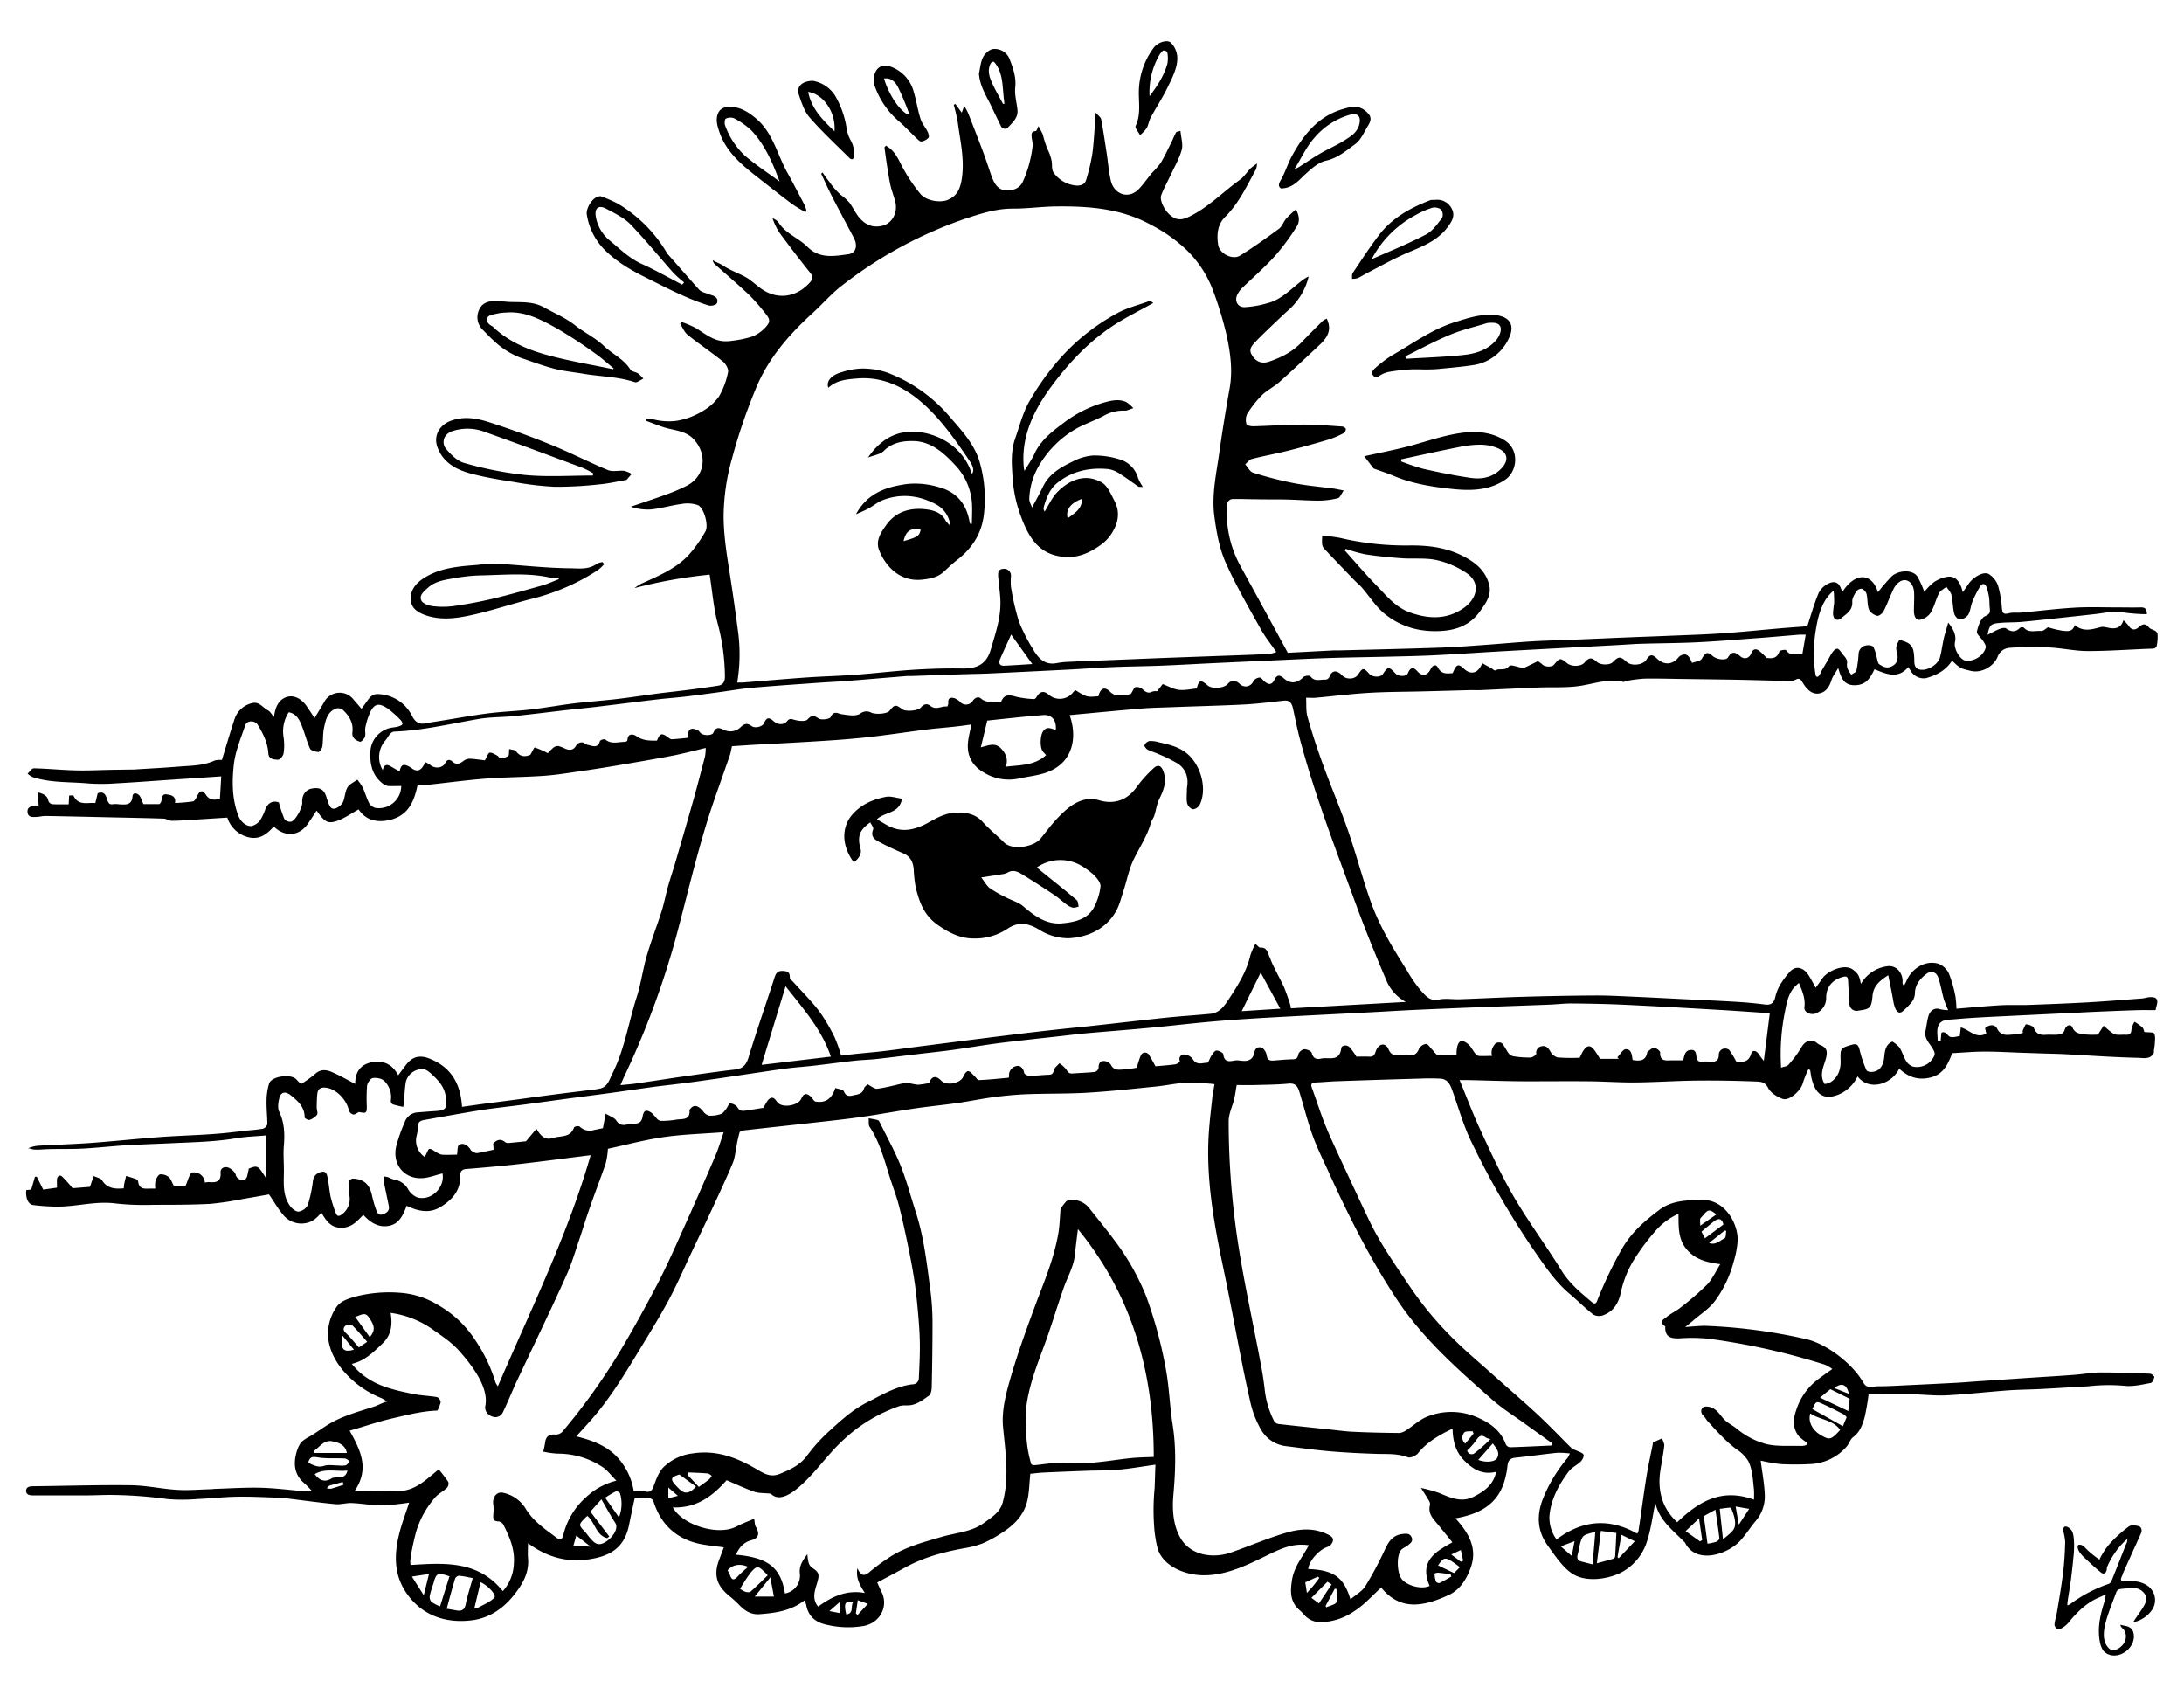 <svg xmlns="http://www.w3.org/2000/svg" viewBox="0 0 792 612"><path d="M658.43,358.15c1-1.36,1.73-2.39,2.46-3.44,1.81-2.61,8-5.47,11.08-3.11,1.66,1.26,2.28,1.94,2.86,5.17a13,13,0,0,1,9.6-6.43c3.28-.48,5.82,2.57,5.5,6,0,.29.05.59.51,1.07a15.77,15.77,0,0,0,.84-1.57c2-4.85,7.13-7.85,11.75-6.36a7,7,0,0,1,3.7,3.47,45.44,45.44,0,0,1,2.37,8.28,32.56,32.56,0,0,1,.37,4.52c5.32-.43,10.66-.95,16-1.26,3.4-.2,6.82,0,10.22-.12,7.22-.26,14.44-.54,21.66-.94,6.48-.37,12.95-.91,19.43-1.4.83-.06,1.65-.37,2.48-.44,2.88-.25,3.58.7,2.67,3.54-.09.29-.13.6-.24,1.14-2.07,0-4.17-.05-6.27,0-4,.12-8.1.28-12.15.45-3.42.14-6.84.31-10.26.48-10.31.49-20.62,1-30.93,1.49-4.43.23-8.86.47-13.27.89-2.37.23-5.35-.17-6.12,3.07-.35,1.51,0,3.2,0,4.81l1.06,0,.28-3c1.65-.75,2.07,1,3.07,1.44s2.49-.12,3.58-.23c.13-1.05.23-1.85.38-3.14,3.13.85,5.59,4.31,9.24,2.21l-.44-1.95c1.48-1.36,3.55-1.43,4.33.12,1.61,3.22,4.19,2.16,6.57,2.18a14.55,14.55,0,0,0,2.84-.59c0-.17-.19-.54-.08-.78.37-.84.92-2.34,1.27-2.31,1,.1,2.5.62,2.78,1.36.9,2.36,2.56,2.59,4.64,2.43,1.33-.1,2.69.1,4-.06,1.07-.13,2.09-.32,2.54-1.78.54-1.78,2.25-2.17,2.83-.76.9,2.17,2.75,2.18,4.41,2.47a29.06,29.06,0,0,0,4.86.06c.09-.18.18-.38.29-.56l1.72-2.66c.81.71,1.59,1.46,2.44,2.11a5,5,0,0,0,2,1.11c1.14.19,2.34,0,3.51.07,1.46.09,2.09-.4,2.14-2a8.56,8.56,0,0,1,1.1-2.72,21,21,0,0,1,2.89,2.07,3.74,3.74,0,0,1,.65,1.64c1.46.19,3.28,0,3.57.55.56,1.07.3,2.59.23,3.92-.06,1-.35,2-.32,3.11-1.28,2.48-3.69,1.83-5.86,1.78-3.59-.08-7.17-.24-10.75-.42-5.18-.27-10.36-.62-15.54-.89-2.63-.13-5.27-.18-7.91-.26l-7.54-.25c-4.59-.15-9.18-.44-13.78-.43-3.87,0-7.75.36-11.76.57-1.45,3.84-3.06,7.59-7.8,8.8-4.52,1.15-8.16-.16-11.41-3.2-2.65,5.65-10.91,8.32-15.1,2.8a13.26,13.26,0,0,1-6.95,6.63c-6,2.38-8.48-1-9.66-5.65-.28-1.07-.39-2.18-.58-3.28l-.67-.22a35.82,35.82,0,0,0-2,5c-.62,2.6-4.86,6.51-7.26,5.71-2-.68-4.41-2.21-5.32-4-1.13-2.26-2.89-2.26-4.46-2.32-7.14-.28-14.3-.41-21.45-.33-7.36.08-14.72.59-22.08.67-5.52.06-11.05-.35-16.57-.41-7.53-.08-15.06,0-22.59,0s-14.77-.3-22.15-.45c-.77,0-1.55,0-2.59,0,2.53,6.11,4.78,12.09,7.45,17.88,4.11,8.88,8.22,17.83,13.28,26.22,5.15,8.55,11.08,16.59,16.31,25.08,2.85,4.63,7,8,11,11.39,1.5,1.23,1.81-.46,2.15-1.28a151.14,151.14,0,0,1,8.57-17.9c3.55-6.12,8-10,13.56-14.23,4.66-3.55,10.07-3.6,15.73-3.69,8-.12,12.93,8.25,12.8,14.67a32.92,32.92,0,0,1-1.38,7.49A42.06,42.06,0,0,1,622,471.6c-2.19,3-5.27,4.83-7.95,7.18-.78.68-1.61,1.31-2.94,2.38,3.06-.18,5.42-.5,7.76-.41a198.2,198.2,0,0,1,36,4.78c7.67,1.75,17,9,20.91,15.89,1.3,2.32,3.46,1.24,5.25,1.24,3.82,0,7.63-.25,11.44-.43q8.49-.39,17-.84c2.39-.12,4.78-.34,7.18-.5q10.5-.72,21-1.41c4.94-.33,9.89-.59,14.83-1,3.08-.22,6.14-.83,9.22-.84,6,0,12,.22,18,.46.56,0,1.59.92,1.53,1.24-.16.78-.72,2-1.29,2.11-3,.55-6.08,1.3-9.07,1.08a65,65,0,0,0-13.3.1c-.46.06-.93.07-1.39.09-5.42.31-10.83.65-16.24.93-4,.2-7.94.21-11.9.5-7.39.55-14.76,1.39-22.16,1.78-4.1.22-8.24-.31-12.37-.37-5.32-.08-10.65,0-15.9,0a76.6,76.6,0,0,1-1.45,8.4c-.75,2.68-1.69,5.34-4.19,7.17-1,.76-1.4,2.35-2.29,3.36a18.38,18.38,0,0,1-13.43,6.38,100,100,0,0,1-10.53,0,61.93,61.93,0,0,1-7.23-1.27c.54,4.32,1.4,8.6,1.5,12.9a13.65,13.65,0,0,1-3.37,9.07c-1.89,2.27-3.48,4.81-5.46,7-4.68,5.14-16.11,8.8-20.1.81a1.7,1.7,0,0,0-.32-.34c-4.17-4.24-9.11-7.9-10.45-14.14-1,4.75-1.54,9.48-3,13.9a19.1,19.1,0,0,1-9.78,11.57c-4.88,2.32-12.47,3.34-17.24.29-3.56-2.27-6.48-6.77-8.93-10.13-4-5.45-4.18-11.38-1.61-17.59a53.83,53.83,0,0,1,8.69-14.26,10.32,10.32,0,0,0,.87-1.66,30.47,30.47,0,0,0-4.63-.25c-5,.52-10.06,1.26-15.1,1.77-1.89.19-2.67,1-2.88,2.84a30.26,30.26,0,0,1-1.37,6.48c-2.81,8.1-9.33,11.22-17.52,12.68,4.6,5.05,8.11,10.68,5.58,17.77-1.45,4.06-3.77,8-7.8,9.92-9.62,4.5-17.87,5.78-24.7-2.59-3.16,2.85-6.05,6.15-9.6,8.45a22.64,22.64,0,0,1-12.46,4.13,8,8,0,0,1-6.12-3,12.6,12.6,0,0,0-1.15-1.16c-3.68-3.06-3.73-6.7-3-11.24.81-4.93,3.9-8.35,6.07-12.51-5.56-.92-10.19,1.25-14.77,3.48-7.28,3.55-15,7.44-23.34,7.38-6.42,0-14.85-3.07-16.77-9.94a45.66,45.66,0,0,1-1.23-8.31,82.89,82.89,0,0,1,.21-13.37c.05-.6.25-8.46.31-8.47-4.54.63-8.95,1.41-13.4,1.82-3.81.35-7.65.25-11.48.39q-7.9.29-15.81.65c-1.53.08-3.05.28-4.69.43-.41,3.56-.36,7.19-1.3,10.55-1.45,5.18-5.33,8.65-9.81,11.39a42.17,42.17,0,0,1-6.25,3.34,35.21,35.21,0,0,1-6.6,1.73c-7.52,1.35-14.83,3.3-21.57,7.05-3.25,1.8-6.55,3.53-10,5.36.53,1.17,1,2.29,1.54,3.36,2.62,5.13-.34,11.19-6.33,12.39a33.35,33.35,0,0,1-13.53-.42c-4.1-.85-6.73-3.1-7.46-7.35a7,7,0,0,0-.62-1.48c-4.81,3.78-10.48,4.57-16.23,5-3.27.26-5.64-1.4-7.75-3.69a43,43,0,0,0-3.64-3.23c-4.29-3.68-5.39-7.49-3.21-13.07.53-1.34,1-2.69,1.61-4.23-3.59-.55-7.07-.75-10.34-1.66-7.83-2.18-12.82-7.41-15.22-15.18a2.26,2.26,0,0,0-1.66-1.11c-1.62-.15-3.27,0-5.09,0-.7,3.29-1.41,6.54-2.06,9.8-1.61,8-6.42,11-13.29,12.27-8.41,1.57-16-.22-23.36-5.63,0,2.09-.13,3.68,0,5.25.56,5.61-2.17,9.94-5.47,14-3.89,4.76-8.95,8-15,8.71-8.23,1-16.83-1-22.8-8.77-5.31-6.9-5.4-14.37-3.53-22.18.95-4,2.48-7.91,3.71-11.73a91.58,91.58,0,0,1-9.93,1c-3.61,0-7.22-.69-10.84-.85-2-.09-4,.59-6,.41-6-.58-12-1.42-18.07-2.15-.31,0-.61-.13-.92-.14-5.44-.16-10.89-.49-16.33-.42-5,.07-10,.65-15,.86a63.93,63.93,0,0,1-10.54,0,159.25,159.25,0,0,0-20.8-1.5c-2.77,0-5.54.15-8.31.16-6.49,0-13,0-19.48,0-1.26,0-2.61-.11-2.67-1.55-.07-1.62,1.34-1.74,2.68-1.76,11.78-.13,23.56-.51,35.34-.36,5.57.07,11.11,1.33,16.69,1.67,4.14.25,8.31-.13,12.47-.24.38,0,.77-.1,1.15-.11,5.6-.17,11.21-.56,16.8-.41,5.41.15,10.81.86,16.21,1.31.62,0,1.25,0,2.46,0-1.19-1.2-2-2.15-3-3-3-2.54-3.82-5.81-3.15-9.52.33-1.78,1.1-4.41,2.48-5.65a13.76,13.76,0,0,1,2.45-1.6c2.94-1.66,5.58-3.8,8.56-5.4,5-2.66,10.34-4,15.63-5.78.54-.18,3.78-1.81,4.19-1.55a13.52,13.52,0,0,0-2.05-1.28,35.32,35.32,0,0,1-13.17-9.12c-3.94-4.26-6.9-10.11-6.18-16.12a17.26,17.26,0,0,1,3.17-8.1c1.67-2.13,4.54-2.9,7-3.59a49,49,0,0,1,15.45-1.33,30.51,30.51,0,0,1,14.37,4.57,39,39,0,0,1,13.18,12.45,56.34,56.34,0,0,1,7.5,15.61,7.9,7.9,0,0,0,.83,1.29c12.07-28.07,25.43-55.16,33.64-83.78-8.12,1-16.72,2.17-25.34,3.15-6.59.75-13.19,1.34-19.8,1.87-2,.16-2.2,1.4-2.18,2.8.06,5.12-2.91,8.3-6.87,10.82-4.13,2.63-8.26,1.75-12.52-.29-1.27,3.22-2.61,6.63-6.6,7.3-3.8.63-6.68-1.33-9.12-4-2.26,2.23-4.15,4.61-7.86,4.66-4,.06-5.62-2.59-7.39-5.53-1.82,2.43-3.93,3.86-6.82,4a8.53,8.53,0,0,1-7.21-3.4c-1.69-2-3-4.36-4.93-7.15-2.7.47-6.08,1.09-9.46,1.65a113.71,113.71,0,0,1-11.81,1.77c-6.83.36-13.68.34-20.52.35a99.08,99.08,0,0,1-13.69-.47c-7.59-1.06-14.9,1.37-22.39,1.11a75.24,75.24,0,0,1-7.66-.56c-1.8-.25-2.78-2.55-2.49-5.42l1.8-.17,1.35-4.65.64-.07c.79,1.58,1.57,3.16,2.35,4.71l5-.7c0-.88-.06-2,0-3s.86-1.87,1.83-1.05a42.19,42.19,0,0,1,3.81,4.25l6.35-.5c.06-.19.11-.4.18-.61.37-1.11.75-2.21,1.12-3.31,1.05.51,2.54.74,3.06,1.58,1.89,3,4.66,3.14,7.86,2.89a15,15,0,0,1,.19-1.73c.19-.94.45-1.86.68-2.79,1.2.38,2.41.73,3.59,1.17a1.34,1.34,0,0,1,.75.85c.37,3.1,2.66,2.59,4.7,2.58h1.53a9.26,9.26,0,0,1,.05-2.75c.32-.93,1-2.28,1.68-2.4a4.37,4.37,0,0,1,3.15,1c.81.68,1.13,1.93,1.71,2.91a.86.86,0,0,0,.61.25c1.4,0,2.8,0,3.75,0,.9-1.88,1.47-4.67,2.48-4.84a3.94,3.94,0,0,1,4.54,3.67,6.12,6.12,0,0,1,1.25-.19c2.61.21,4.71.14,4.46-3.58-.12-1.79,2.11-2.42,3.65-1.22a4.88,4.88,0,0,1,1.8,2,2.38,2.38,0,0,0,3.56,1.66c.68-.29.76-2,1.09-3.08a4,4,0,0,0,.09-.67c3.29-1.22,3.29-1.22,6.2,3.33V411.7c-3.52.33-7.14.42-10.67,1-7.66,1.32-15.47,1.44-23.22,1.81-5.27.25-10.65.41-16,.71s-10.7.92-16.07,1.23-10.54,0-15.78.37a18,18,0,0,1-2.32,0c-.7-.06-1.48-.45-2.14-.45a11.68,11.68,0,0,1,3.52-.93c6.34-.39,12.7-.55,19-1,8.53-.61,17-1.55,25.55-2.17s17-.69,25.4-1.66c2.24-.26,4.49-.53,6.73-.77a44.16,44.16,0,0,0,5-.59,2.42,2.42,0,0,0,1.55-1.66c0-2.8-.35-5.61-.28-8.42a21.64,21.64,0,0,1,.94-6.32c.9-2.65,7.88-3.59,9.82-1.51.83.88,1.63,1.78,1.87,1.64a41.74,41.74,0,0,0,4.94-3.54c1.9-1.8,4-1.62,6-.78,2.9,1.23,5.65,2.84,8.6,4.36-.09-4.09,1.76-7.18,6.33-7.92,4.2-.68,7.28,1.05,9.25,4.78,1.05-1.38,2-2.71,3-4,2.33-2.9,5-3.4,8.45-2,7.8,3.11,11.17,9.14,11.69,17.45l7.64-1.07L188,398.6q6.61-.92,13.24-1.78c4-.52,8.09-1,12.13-1.51a36.41,36.41,0,0,0,4.33-.63c2.75-.7,3.32-3.35,4.38-5.43,4.41-8.71,5.82-18.41,8.78-27.6,1.58-4.89,2.23-10.07,3.66-15,1.6-5.5,3.7-10.85,5.43-16.32.93-3,1.5-6.05,2.34-9.05s1.82-5.82,2.67-8.75c2.17-7.43,4.35-14.87,6.45-22.33,1.5-5.32,2.88-10.68,4.27-16a19.41,19.41,0,0,0,.24-3c-4.29,1-8.23,2.07-12.22,2.84-6.69,1.28-13.4,2.41-20.12,3.55q-6.57,1.11-13.18,2.06c-4.35.62-8.7,1.34-13.08,1.65-7,.49-14,.49-20.91,1-7.13.55-14.23,1.52-21.35,2.27-1.15.12-2.33,0-3.62,0-1.19,5.89-3.28,11-9.82,12.67-4.87,1.21-9,.16-11.56-3.76-2.67,1.46-5.09,3.2-7.78,4.15-3.42,1.19-4.59.39-7.45-3.73-1,1.57-2,3-3,4.52-3.13,4.78-8.43,5.28-12.55,1.26-2.62,2.94-5.46,5.11-9.85,3.71a10.71,10.71,0,0,1-7-6.94c-4.47.28-8.48.55-12.48.79-2.55.16-5.09.37-7.64.37-1,0-2-.76-3-.79-7.07-.23-14.14-.35-21.22-.51s-14.34-.33-21.52-.45c-1.21,0-2.43.34-3.64.36s-2.71.15-2.93-1.65,1.07-2.17,2.38-2.46a8,8,0,0,1,1.63,0l-.22-4.82c2.13.64,3.46,1.24,3.77,3.18a1.88,1.88,0,0,0,1.4,1.11c1.93.13,3.87.06,5.95.06l.16-3.19c.58,0,1.51-.12,1.62.12,1.79,3.72,5.08,2.31,7.88,2.61.33-1.34.61-2.51.86-3.56,2.54-.93,3,1,3.49,2.44s1,1.75,2.32,1.5a8.44,8.44,0,0,1,2,.08c2.22.08,4.53.5,4.82-2.91.11-1.38,1.57-1.41,2.62-.12a6.53,6.53,0,0,1,.69,1.46c.21.48.41,1,.65,1.5h5.75c1.48-1,.31-3.9,2.68-3.53,1.2.18,3.53.42,3,3.11a58.33,58.33,0,0,0,6.53-.57c.63-.12,1.19-1.25,1.55-2,.93-2,1.92-2.26,3.12-.42,1.39,2.12,3.13,1.93,5.1,1.49.17-2.86.34-5.66.48-8.14L62.46,282.7c-7,.47-13.89,1-20.84,1.37a67.42,67.42,0,0,1-9.64,0c-6.73-.62-13.6-.15-20.14-2.3A8,8,0,0,1,10,280.52c.76-.68,1.53-1.95,2.28-1.93,5.06.11,10.12.63,15.18.75,4.36.11,8.72-.12,13.08-.2l6.79-.1c.79,0,1.59,0,2.38-.09,5.1-.31,10.2-.57,15.3-1,4.35-.34,8.78-.29,12.89-2.21a7.38,7.38,0,0,1,2.56-.17c1.54-5,3-10,4.65-15a8.65,8.65,0,0,1,6.26-5.6c2.57-.75,3.92,1.62,5.8,2.6.8.41,1.3,1.39,2.19,2.4.42-3.17,1.34-5.58,3.65-6.84,2.7-1.48,5.85-.29,8,2.66,1,1.4,1.94,2.89,3.07,4.57,1.24-2.06,2.39-3.89,3.46-5.77a6.36,6.36,0,0,1,10.72-.87c.86,1,1.76,2,2.84,3.29.81-1.13,1.56-2.14,2.29-3.17,1.67-2.37,2.94-2.4,5.82-1.94a14.19,14.19,0,0,1,10.28,7.82c2,3.75,4.29,2.58,6.82,2.19,6.72-1,13.41-2.29,20.14-3.18,5.35-.71,10.77-.87,16.12-1.49s10.48-1.57,15.73-2.21c5-.62,10.1-.94,15.13-1.53s9.89-1.34,14.84-2c3.59-.47,7.18-.83,10.77-1.29,3.8-.49,7.61-1,11.4-1.59,1.83-.28,2.45-1.54,2.44-3.32a76.61,76.61,0,0,0-2.64-19.3c-1.48-5.62-1.93-11.51-2.9-17.64a175.62,175.62,0,0,0-27.25,4.88,16.83,16.83,0,0,1,2.18-1.45c6.16-2.84,12.56-5.37,17.32-10.4a47.61,47.61,0,0,0,6.22-8.7c1.26-2.14-.52-8.57-2.72-9.53a11.63,11.63,0,0,0-5.91-.43c-3.76.49-7.43,1.62-11.19,2a19,19,0,0,1-7.23-1c4.25-1.46,8.53-2.85,12.75-4.4a62.31,62.31,0,0,0,7.7-3.29c6.37-3.39,7.39-11.06,2.56-16.55-2.61-2.95-6.05-3.28-9.47-4.12-2.79-.69-5.46-1.88-8.18-2.84l.24-.75a27.87,27.87,0,0,1,3,.38,22.66,22.66,0,0,0,8,.43,26.91,26.91,0,0,0,10-3.87,18,18,0,0,0,5.44-5.08,28.74,28.74,0,0,0,3.22-8.73c.24-1.12-.84-3-1.89-3.84-4.16-3.36-8.62-6.34-12.8-9.68-1.2-1-1.8-2.66-2.68-4l.49-.66a38.59,38.59,0,0,1,5,2.12c3.08,1.81,5.84,4.26,9.53,4.79a13,13,0,0,0,3.79-.08,38.83,38.83,0,0,0,7.23-1.5,13,13,0,0,0,4.7-3.16c2.06-2.16,2-3.07,0-5.45a69.4,69.4,0,0,0-5.77-6.56c-4-3.77-8.2-7.32-12.3-11a2.36,2.36,0,0,1-.86-1.65c0,.28,2.45,1.29,2.79,1.49.88.52,1.72,1.08,2.62,1.56,2,1.09,4.33,2,6.39,3.11s3.94,3,6,4.43c5.85,4,12.65,2.94,17.43-2.41,1.1-1.24,1.23-2.14.1-3.54-3.73-4.64-7.34-9.38-10.88-14.16A21.75,21.75,0,0,1,280.11,79c.75.53,1.75.9,2.2,1.62,2.54,4.1,7.23,5.62,10.43,8.82,4.47,4.49,9.7,3.44,14.92,2.74,2.71-.37,3.5-3.06,1.93-6-2.59-4.94-5.25-9.85-7.81-14.82-1.42-2.75-2.68-5.59-4-8.39l.53-.42a33.48,33.48,0,0,0,2.37,3.27,26.8,26.8,0,0,0,4.16,4.79A20.22,20.22,0,0,1,308,73.44c1,1.32,1.75,2.85,2.68,4.23,2.47,3.67,5.68,5.25,9.71,4.06,3.26-1,5.22-4.77,4.28-8.52-.57-2.29-1.49-4.5-1.93-6.8-.82-4.27-1.4-8.58-2-12.88,0-.21.35-.48.54-.7,2.87,1.58,4.19,4.17,5.58,7a60.67,60.67,0,0,0,6.88,10.43c2,2.52,7.13,3.38,9.94,2.22,3.45-1.44,4.63-4.1,5.18-8.2.91-6.81-.67-13.32-1.54-19.92A64.15,64.15,0,0,0,345.86,38l.58-.31,2.33,3.17.89-2.47A29,29,0,0,1,351.07,41c1.86,4.73,3.71,9.46,5.49,14.22,1.07,2.86,2,5.78,3,8.64,1.35,3.67,3.2,6.22,8.27,4.79a5.2,5.2,0,0,0,2.92-2.45,39.65,39.65,0,0,0,2.53-7,47.6,47.6,0,0,0,1.23-6.49,13.55,13.55,0,0,0-.34-2.48c-.06-1.14-.56-2.51,1.43-2.72.36,0,.62-1.08,1-1.78,0,0,1.49,2.75,1.59,3.1A33.47,33.47,0,0,0,380,54.37a15.2,15.2,0,0,1,1.4,4.24c.2,1.4-.13,2.86.75,4.08a11.19,11.19,0,0,0,7.81,4.56c1.57.19,3.39-.15,3.93-2.08a69.61,69.61,0,0,0,2.24-9.47c.62-4.66.79-9.38,1.21-14.87,1,1.14,1.89,1.74,2,2.49.77,4.09,1.36,8.21,2,12.33.5,3.31.74,6.67,1.5,9.91,1.1,4.7,6.31,7,10.19,2.93,1.71-1.81,3.13-3.89,4.73-5.81a31.81,31.81,0,0,0,3.14-3.58c1.45-2.41,2.63-5,3.89-7.5.6-1.19,1.05-2.46,1.71-3.61.17-.3.86-.31,1.59-.54.2,2.49,1,4.89.44,6.92-.91,3.25-2.69,6.25-4.13,9.35-1.08,2.33-2.37,4.58-3.28,7-.76,2,1.37,6,3.72,7.68s4.22,1.24,6.72,0c6.79-3.38,12-8.86,18.07-13.21,1.5-1.08,2.55-2.78,3.86-4.13a21.92,21.92,0,0,1,2.35-1.76,8.7,8.7,0,0,1-.33,2c-3.31,6-6.21,12.34-11.18,17.29-2.88,2.87-3.14,6.49-2.59,10.15.49,3.28,5.26,5.65,8,3.91,4.81-3,9.48-6.33,14.06-9.71,1.14-.85,1.63-2.53,2.6-3.67a45.14,45.14,0,0,1,3.53-3.34c1.29,2.23,1.43,4.44.37,6.1a81.4,81.4,0,0,1-8.06,10.9c-3.79,4.17-8.08,7.88-12.13,11.81a9,9,0,0,0-1.07,1.49c-1.59,2.36-.56,5.14,2.26,5.15a36.3,36.3,0,0,0,8.05-1.38c5.58-1.3,9.17-5.72,13.58-8.85a18.7,18.7,0,0,1,1.64-.92A23.49,23.49,0,0,1,467,112.64c-2.34,2.14-4.63,4.34-6.92,6.53-1.55,1.49-3.11,3-4.58,4.53-1.19,1.27-2.71,2.69-1.75,4.6,1.42,2.84,3.77,3.75,6.48,2.82,4.41-1.51,8.49-3.55,11.76-7,2.48-2.63,5.07-5.18,7.64-7.73a7,7,0,0,1,1.49-.86c2.08,4.3,0,7.13-2.79,9.72-4.75,4.43-9.46,8.9-14.31,13.22-2,1.77-4.52,3-6.41,4.82a38.67,38.67,0,0,0-5.39,6.88,5.16,5.16,0,0,0-.18,3.67c.12.45,1.65.76,2.53.74,6.06-.17,12.12-.6,18.18-.63,4.62,0,9.24.4,13.86.7.51,0,1.32.44,1.42.82a1.77,1.77,0,0,1-.69,1.53,31.88,31.88,0,0,1-5.26,2.3c-4.89,1.46-9.81,2.83-14.75,4.07-4.44,1.12-9,1.93-13.39,3.06-.9.23-1.59,1.27-2.38,1.94.93,1,1.67,2.65,2.81,3a134.17,134.17,0,0,0,14.34,3.72c4.89,1,9.88,1.38,14.82,2.05,1.05.15,2.08.39,3.75.7-.84,1.18-1.31,2.59-2.09,2.79a29,29,0,0,1-7,.89c-3.88,0-7.77-.31-11.65-.4-3.64-.09-7.28,0-10.92-.09-3,0-6-.18-8.95-.06a2.33,2.33,0,0,0-1.66,1.54,40.18,40.18,0,0,0,4.91,22.89Q458.48,221,467,236.69l16.83-.87c.7,0,1.4,0,2.1,0,12.18-.31,24.36-.57,36.53-1,5.1-.17,10.2-.57,15.3-.93,6-.42,12-1,18-1.35,4.34-.27,8.69-.34,13-.52,7.45-.3,14.9-.63,22.34-.93,4-.17,8.08-.3,12.11-.47,7.21-.31,14.43-.5,21.63-1s14.15-1.23,21.22-1.83c3.09-.27,6.18-.47,9.33-.71,1.3-3.92,2.42-8,4.07-11.94a7.67,7.67,0,0,1,3.8-3.65c2.58-1.11,4.05.14,4.75,3.3,4.73-7.46,10.8-7.18,13-.05a73.56,73.56,0,0,1,4.89-5.68c2.26-2.2,7.54-2.8,9.43,0a32.86,32.86,0,0,1,2.48,5.57,22.45,22.45,0,0,1,3.45-3.51,12.24,12.24,0,0,1,5-2c2.81-.34,4.57,1.6,5.51,5.62l2.05-2.95c1.8-2.66,5.59-4.75,7.43-3.62a8.12,8.12,0,0,1,3.25,4,37.47,37.47,0,0,1,1.45,8.2c.17,1.79.47,2.54,2.51,2,1.49-.39,3.15-.11,4.73-.26,6.42-.59,12.84-1.41,19.28-1.78,5.08-.3,10.2-.08,15.3-.09,2.81,0,5.63.08,8.44,0,1.56-.06,2.33.46,2.3,2.47a63.72,63.72,0,0,1-8.48-.64c-3.38-.7-6.54.17-9.79.54-2.84.33-5.68.63-8.51.94-6.11.65-12.22,1.35-18.34,1.92-3,.28-6.12.12-9.14.5-2.45.32-2.85,1-3.49,4.21,1.73-.86,3-1.6,4.32-2.11.75-.29,1.93-.56,2.44-.19,1.83,1.33,3.37,1.4,5-.22a1.45,1.45,0,0,1,1.41-.06c1.79,2,4.17,1,6.25,1.19.86.09,1.84-1,2.51-1.34a37.14,37.14,0,0,0,5,1.21c1.76.18,3.85.7,4.69-2,3.07,2.55,6.2,1.58,9.41.72,1-.28,2.27.2,3.42.36,2.13.29,3.94-.08,4.84-2.85a15.58,15.58,0,0,1,1.86,2c1,1.58,2.28,1.71,3.5.67,1.44-1.22,2.37-1.81,3.92,0,.79.93,2.85.75,3.08,2.48a16.66,16.66,0,0,1-.2,3.58c-.16,1.8-1.49,1.56-2.75,1.61-7.46.28-14.93.84-22.4.83-4.59,0-9.18-1.06-13.79-1.29a113.21,113.21,0,0,0-14.15.1,5,5,0,0,0-4.7,3.23c-1.17,3.15-5.52,6.16-9.73,5.15-3.65-.87-3.68-.76-6.82-3.71-2.19,3.52-5.59,5.28-9.42,6.35a5.43,5.43,0,0,1-5.44-2.45c-.3-.52-.63-1-1-1.55-3.82,4.45-8,2.5-12.24.77-1.45,2.92-2.81,5.59-6.81,5.79-4.27.21-5.26-2.54-6.36-6.24-1,1.8-2,3-2.44,4.41-.78,2.57-2.26,4.63-4.84,4.86s-4.38-1.93-5.62-4c-.74-1.26-1.22-1.73-2.6-1a5,5,0,0,1-2.44.44c-6.1-.12-12.19-.32-18.29-.44-6.49-.12-13-.19-19.46-.28-4.88-.06-9.77-.21-14.65-.13a48.91,48.91,0,0,0-6.34.83c-.45.07-.92.43-1.3.34-5.27-1.22-10.18.56-15.27,1.4s-10.55.44-15.84.66c-6.83.28-13.66.63-20.49.93-1.2.06-2.4,0-3.59,0-5.76.15-11.52.32-17.27.46-6.57.17-13.14.14-19.7.53s-12.89,1.19-19.33,1.78c-.93.09-1.87,0-3.5,0,.16,2.41-.09,4.8.52,6.94q2.4,8.49,5.43,16.8c3,8.28,6.49,16.41,9.37,24.74s5,16.56,7.88,24.73c3.3,9.57,8.17,17.39,13.52,25.9a49,49,0,0,0,5.13,7.32c1.58,1.71,3.18,3.72,6.34,3,2.47-.53,5.14,0,7.72-.12,7.84-.28,15.67-.69,23.51-.91,8.65-.24,17.3-.41,25.95-.45,4.43,0,8.86.25,13.29.44,6.43.29,12.86.62,19.29.94,6.2.3,12.4.57,18.59.95,3.3.2,6.61.52,9.9.95,2.2.29,3.27-.66,3.71-2.67.77-3.56,2.85-6.4,5.15-9.06,2.52-2.92,5.44-1.29,6.91,1.08C656.8,355.06,657.5,356.47,658.43,358.15Zm-218,34.94a100.3,100.3,0,0,0-10.11-.52c-3.67.18-7.29,1-11,1.38-8.26.83-16.53,1.74-24.82,2.24-7.38.44-14.8.28-22.19.56-3.85.15-7.71.52-11.53,1-4.55.6-9.06,1.55-13.61,2.2-5.1.73-10.23,1.21-15.32,1.95-6.75,1-13.45,2.26-20.2,3.2s-13.59,1.63-20.39,2.39c-7.11.8-14.23,1.55-21.34,2.36-.62.07-1.6.35-1.73.76a47,47,0,0,0-1.09,4.9c-.44,2.08-.57,4.29-1.38,6.22-2.29,5.48-4.82,10.86-7.32,16.25s-5.07,10.76-7.62,16.13c-2.82,5.94-5.4,12-8.54,17.77-3.83,7-8.09,13.85-12.26,20.7-4.77,7.83-9.67,15.58-15.78,22.47-1.71,1.92-3.46,3.82-5.23,5.77,5.15,1.25,10,3,13.76,6.42a23.48,23.48,0,0,1,7.09,13.51,20.08,20.08,0,0,1,4.18.05c2,.45,2.52-.51,3.13-2.17.86-2.32,1.76-4.89,3.43-6.58A18.1,18.1,0,0,1,251.16,527c8.51-1.31,15.75,1.4,22.74,5.44,2.89,1.66,5.28,3.48,9,1.93s7.17-3.1,9.7-6.48a62.17,62.17,0,0,1,7.56-8.48c4.48-4.1,8.91-8.25,14.51-11.05,5.26-2.63,10.29-5.74,16.26-6.42a2.24,2.24,0,0,0,2.28-2.35c.21-4.33.43-8.68.35-13-.07-4.09-.43-8.18-.8-12.26-.34-3.75-.77-7.49-1.36-11.21-.67-4.24-1.51-8.46-2.39-12.68-.92-4.41-1.87-8.82-3-13.19-.72-2.79-1.72-5.51-2.64-8.24-2.34-6.92-3.87-14.16-8-20.4-.51-.78-.26-2.07-.36-3.13,1.13.22,2.28.36,3.38.69.34.11.59.68.79,1.09,2.51,5.12,5.32,10.13,7.43,15.42,2.19,5.49,3.69,11.26,5.51,16.9,3,9.23,4,18.84,5.29,28.38a92,92,0,0,1,.75,12c0,7.6-.11,15.21-.28,22.81,0,1.13-.27,2.77-1,3.28-2.09,1.43-4.16,3.13-6.77,3.46-1.43.18-2.56-.12-4,.34a56.85,56.85,0,0,0-20,12c-5.93,5.35-10.34,12.18-16.39,17.36-4.47,3.84-7.86,4.74-10.23,2.38-2.53-.27-4.41-.13-6-.71-3.53-1.25-6.92-2.86-10-4.17-5.38,6.15-11.28,10.19-19.51,9.86,3.6,6.52,16.55,10.41,23.09,6.94,2.09-1.11,4.35-1.92,6.41-2.81.27,1.4.22,2.3.61,2.92,1.46,2.41,1.09,4.12-1.67,4.87-2.91.79-4.36,2.73-5.58,5.23,10.95,1,16.27,4.08,17.8,14.05a6.54,6.54,0,0,0,5.4-7.34c-.26-2.63,1-4.62,2.75-6.9a17.64,17.64,0,0,0,.42,3,3.57,3.57,0,0,0,1.21,1.88c2.75,1.71,2.77,2.61,1.89,5.58-.79,2.68-2,5.69.38,8.56,5.05-3.73,10.39-6.15,16.93-4.95-1.66-2.71-3.35-5.18-2.7-9,1.25,2.87,2.56,3.06,4.5,1.31a66.33,66.33,0,0,1,6.23-4.65c6-4.21,13-6,19.83-8,5.23-1.54,10.86-1.73,15.49-5.16,2.72-2,5.69-3.77,6.65-7.34,2.44-9.06,1-18.12.12-27.27-.59-6.46,1.23-12.73,3-18.85,2.71-9.17,6-18.09,9.33-27.06,3.11-8.07,6.22-15.77,7.72-24.34.49-2.81.54-5.71.82-9.05.25-.33.92-1.22,1.62-2.08a2.42,2.42,0,0,1,1-.86,7.81,7.81,0,0,1,7.48,2.46c3,3.8,6.09,7.55,9,11.44a88.13,88.13,0,0,1,12,21.05,158.81,158.81,0,0,1,7,25.84c1.3,6.78,1.46,13.77,2.54,20.6,1.36,8.62,1,17.17.23,25.81-.43,5.16,0,11.08,2.83,15.61,3.85,6.1,11.83,7.07,18.2,4.83,6.61-2.32,13.07-5.09,19.76-7.09,5.16-1.54,10.49-1.94,15.66.8,1.33.7,1.67,1.43,1.34,2.42a3.31,3.31,0,0,1-1.86,1.88c-3,.94-6.7,5-7,8,9.25.4,12.87,2.94,15.31,11,1.9-1.61,4.12-2.82,5.35-4.69A124.08,124.08,0,0,0,501.2,564c1.72-3.34,2.68-7.26,7.47-7.79,1.45-.16,2.52-.24,3.19,1.13.76,1.53-.46,2.29-1.41,3.05-.76.63-1.85.95-2.42,1.69-1.69,2.21-1.4,8.17.21,10.36,1.79,2.44,7.11,4,10.2,2.6-4.12-9.37,2.82-12.71,8.24-15.8-1.69-2.09-3.43-4.27-5.21-6.42s-3.75-4-2.89-7.18a2.7,2.7,0,0,0-.52-1.72c-.75-1.3-1.59-2.56-2.76-4.4a51.91,51.91,0,0,1,6.63,1.83c4.09,1.73,8.11,3.6,12.54,1.31,3.69-1.9,7.08-4.15,8.09-9-4.85,1.2-8.27-.79-11.49-4s-4.21-7.11-4.32-11.65c-5,2.41-9.26,4.87-12.5,8.9-.76.94-2.78,1.85-3.73,1.48-3.72-1.42-7.49-1.12-11.3-1.23-5.66-.18-11.33-.46-17-.94-5.28-.45-10.53-1.21-15.79-1.85a12,12,0,0,1-9-5.77,35.53,35.53,0,0,1-4-10.19c-3.64-15.94-6.33-32.09-9.7-48.09-3.42-16.24-6.48-32.85-5.37-49.51.29-4.3.81-8.58,1.27-12.87C439.86,396.34,440.16,394.79,440.41,393.09ZM267.34,247.49c.67,0,1.3,0,1.91,0,7.72-.61,15.44-1.3,23.16-1.84,6-.41,11.93-.55,17.88-1,7-.52,14-1.36,21-1.81,5.82-.36,11.67-.55,17.5-.45,5.23.09,8.9-1.3,10.52-6.91s3.5-11,3.49-16.77c0-3-.52-6-.76-9-.12-1.48-.4-3.31,1.71-3.44a2.48,2.48,0,0,1,2.87,2.6,20.53,20.53,0,0,0,0,4,93.23,93.23,0,0,0,2.87,12.47,61.73,61.73,0,0,0,5.16,10.11c1.85,3.21,4.21,5.8,8.51,5a28.69,28.69,0,0,1,4.13-.47c7.74-.34,15.48-.64,23.23-.95l11.63-.47,25.86-.94c4.1-.15,8.2-.28,12.29-.5a11.61,11.61,0,0,0,2.53-.72c-2-2.92-4.1-5.5-5.68-8.37-4.44-8-9.14-16-12.8-24.35-2.25-5.15-3.26-11-4-16.63-1-7.73.76-15.41,1.83-23.06s2.35-15.44,3.72-23.13c1.22-6.79.21-13.44-1.25-20a129.77,129.77,0,0,0-5-16.15,40.11,40.11,0,0,0-10.21-14.88,56.74,56.74,0,0,0-12.26-8.42c-10.68-5.84-22.44-6.7-34.29-6.56-5.23.06-10.45.83-15.68.79-6,0-11.5,1.81-17,3.6a153.27,153.27,0,0,0-45,24.39c-3.74,2.88-6.87,6.55-10.38,9.74-8.34,7.61-15.78,16-20.28,26.44a202.11,202.11,0,0,0-9.07,26.34A78.93,78.93,0,0,0,262.41,187c0,7.26,1.19,14.37,2.31,21.5q1.57,10.11,2.89,20.26A61.89,61.89,0,0,1,267.34,247.49Zm242.48,115.8a15.68,15.68,0,0,1-7-7.64c-4-9.34-7.8-18.73-11.29-28.25-7.18-19.59-14.75-39.13-20.11-59.31-1-3.73-1.71-7.54-2.56-11.3-.39-1.77-1.22-3-3.32-2.73-4.75.51-9.5,1.13-14.26,1.38-8.93.45-17.86.65-26.79,1-3.57.13-7.15.19-10.7.49-8.63.72-17.25,1.56-25.91,2.36,2.9,8.13,1.21,17.21-8.08,20.69-3.25,1.21-6.82,1.54-10.24,2.29a17.35,17.35,0,0,1-12.38-1.92c-4.69-2.56-6.82-6.52-6.07-11.86.27-2,.78-3.87,1.18-5.79-2.05.27-4,.55-6,.77-3.29.36-6.6.61-9.89,1-6.85.87-13.68,1.91-20.55,2.7-5.44.62-10.91,1.06-16.37,1.41-8.51.55-17,1-25.53,1.44-2.85.16-5.7.37-8.51.55-.29,1.22-.46,2.36-.82,3.43-1.83,5.3-3.72,10.58-5.56,15.88-5.68,16.37-9.55,33.78-14.11,50.67a304.34,304.34,0,0,1-18.62,49.85c-.41.88-.77,1.78-1.32,3.06,2.15-.22,3.89-.34,5.61-.59,6.13-.88,12.24-1.85,18.37-2.72,5.85-.84,11.71-1.67,17.58-2.35,2.77-.32,4-1.6,4.86-4.33,2.95-9.69,6.28-19.26,9.41-28.9.52-1.59,1-2.62,3.09-2.52,1.84.09,2.52.59,2.49,2.43,0,.52.8,1.07,1.26,1.58,3.13,3.49,6.49,6.79,9.32,10.5a63.71,63.71,0,0,1,5.72,9.67,50,50,0,0,1,2.29,6.53c1.73-.2,3.4-.42,5.08-.6,3.59-.37,7.18-.66,10.76-1.09,4.42-.52,8.83-1.16,13.25-1.72,19.44-2.45,38.83-5.08,58.33-7,9.67-1,19.83-2.23,29.7-3.27,5.6-.6,11.23-.93,16.84-1.48,3.73-.36,5.48-3.58,7.34-6.39,3-4.58,5.86-9.35,7.1-14.76a24.71,24.71,0,0,1,1.84-4.21c.79.64,1.3,1.39,1.75,1.36,2.49-.17,2.67,1.82,3.37,3.34.44,1,.77,2,1.23,2.92,1.28,2.68,2.72,5.28,4,8,.21.44,3,7.72,2.43,7.75Zm98.86,76.81a24.65,24.65,0,0,0-8.74,6.67,81.46,81.46,0,0,0-6.61,8.77,37.34,37.34,0,0,0-5.58,13.25c-.91,4-2.72,6.73-6.4,8.13a4.35,4.35,0,0,1-3.55-.26c-3-2.35-5.7-5.09-8.63-7.55-5.4-4.54-9.18-10.42-13.15-16.1a299,299,0,0,1-22.28-38.66c-3-6-4.79-12.62-7.09-19-.78-2.15-1.74-4.13-4.37-4.25s-5.13-.11-7.7,0q-14.85.42-29.69.94c-2.5.08-5,.34-7.49.44-1.41.06-2.32.24-1.65,2,1.59,4.28,2.93,8.65,4.61,12.88s3.52,8.11,5.37,12.12q5.28,11.42,10.66,22.78c4.19,8.83,9.83,16.74,15.27,24.82a124.72,124.72,0,0,0,14.68,17.67c4.67,4.76,9.83,9,14.81,13.5,5.5,4.93,11.13,9.71,16.54,14.74,4.23,3.93,8.2,8.15,12.32,12.2.41.41,1.13.5,1.68.77.91.46,2.14.74,2.56,1.48.28.5-.4,1.87-1,2.48-1.37,1.33-3.3,2.18-4.41,3.67-3.54,4.73-6.35,9.9-6.94,15.91a13.37,13.37,0,0,0,2.55,8.68c9.49-7.09,19.15-7.8,29.28-2.09a3.69,3.69,0,0,0,.44-.91c1-6.52,1.82-13.05,2.86-19.55.64-4,1.54-8,2.32-11.95,0-.22,0-.58.18-.65,1-.53,2.13-1,3.2-1.49.29.91.89,1.87.79,2.74-.36,3.11-1,6.18-1.46,9.29-1,7.15.8,13.39,6.15,18.39,7.77-7.53,16.18-12.5,27.84-8.19a34.45,34.45,0,0,0,0-3.69c-.38-3.31-.52-7.35-2.09-10.35a13.16,13.16,0,0,0-4.14-4.16c-4-2.93-7.23-6.64-10.57-10.26-.52-.56-.85-1.3-1.4-1.82-1.09-1-1.23-2.4-.27-3.18.63-.51,2.18-.31,3.12.07,1.83.72,2.92,2.39,4.14,3.84,1.41,1.68,3.2,2.41,4.88,3.74a28,28,0,0,0,11,5.7c4.08.9,8.46.5,12.72.63A7.46,7.46,0,0,0,655,524l.48-.82a15.84,15.84,0,0,1-3.2-2.47c-2.22-2.87-2.11-6-.92-9.37A22.52,22.52,0,0,1,658,501.17c2-1.7,4.27-3.17,6.47-4.78a14.3,14.3,0,0,0-2.72-1.57,247.48,247.48,0,0,0-42.08-9.4,60.06,60.06,0,0,0-10.56-.15c-3.29.15-5.42-.55-5.22-4.34,0,0-.12-.09-.19-.13-2.37-1.61-.17-2.54.7-3.28,1.53-1.29,3.45-2.13,5-3.39a103.55,103.55,0,0,0,9.63-8.32c1.92-2,3.11-4.73,4.81-7.43-5.1-.67-9.17-1.74-12.26-5.46S608.74,444.81,608.68,440.1ZM182.34,576.94a15.79,15.79,0,0,0,4-9.94c.43-5.16-1.56-9.76-3.83-14.22a2.5,2.5,0,0,0-1.82-1.15c-1.94,0-1.87-1.16-1.8-2.51a15.6,15.6,0,0,0,0-3.55c-.44-2.67,1.27-4.88,3.6-4.29a12.57,12.57,0,0,1,8.05,5.61c2.78,4.71,7.19,7.59,11.37,10.75,1.16.87,1.95.69,2.37-1.07a26.54,26.54,0,0,1,8.24-13.69,24.46,24.46,0,0,1,11-6c-1.91-1.9-3.24-3.78-5-4.92a29.14,29.14,0,0,0-16.27-4.88,32.67,32.67,0,0,1-5.27-.73,30.34,30.34,0,0,0,.69-3.18c.24-2.3,1.45-3.2,3.67-3a3.35,3.35,0,0,0,2.5-.93,225.08,225.08,0,0,0,21.43-30c4.65-7.79,9-15.75,13.22-23.81,3.42-6.61,6.43-13.44,9.48-20.24q5.85-13,11.47-26.15c1.11-2.59,1.89-5.33,3-8.52-7.69.59-14.74.77-21.68,1.77s-13.57,2.8-20.31,4.25a28.54,28.54,0,0,1-.78,5.23c-1.91,5.61-4.07,11.13-6,16.72-1.34,3.81-2.48,7.68-3.78,11.5-1.36,4-2.55,8.06-4.26,11.9-3.89,8.71-8,17.33-12.08,25.94q-3.07,6.47-6.13,12.94c-1.81,3.87-3.34,7.9-5.26,11.71a3.17,3.17,0,0,1-2.53,1.38c-2.3-.18-4.06-2-3.62-4.19,1.32-6.84-5.25-15.08-9.5-19.85-2.64-3-6-5.21-9.22-7.51a34.59,34.59,0,0,0-15.63-6.27c.7,4.3.32,8-3,11.16s-6.36,6.22-11.08,7.33c6,7.6,14.37,9.32,22.75,11,2.7.53,5.5.57,8.21,1.06a2.29,2.29,0,0,1,1.26,1.86,12.58,12.58,0,0,1-1.16,3c-5.83.22-11,1.61-16.19,2.8s-10.39,3-15.66,4.5c3.85,7,7.39,13.66,1.78,21.94,6.09,0,11.39.23,16.66-.07,5.61-.32,9.51-4.3,13.86-7.83a48.58,48.58,0,0,1,3.49,4.57,2.32,2.32,0,0,1-.5,2.11c-1.22,1.17-2.83,2-4,3.18a33.37,33.37,0,0,0-7.12,12.57c-.35,1.1-3.13,12.31-1.84,12.22C161.34,566.66,173.47,565.87,182.34,576.94ZM365.76,390.77c.09-.24.2-.38.18-.51a3.3,3.3,0,0,1,2.64-3.71c1.24-.33,2.54.66,2.8,2.42.07.47,1.2,1.12,1.84,1.12,2.31,0,4.62-.31,6.94-.39,1.18,0,1.74-.31,2-1.64.21-.94,1.31-1.69,2-2.53a10.26,10.26,0,0,1,2.52,2.27c.57,1,1.06,1.52,2.25,1.43,2.7-.21,5.41-.27,8.11-.56a2,2,0,0,0,1.34-1.37c0-1.34.33-2.52,1.69-2.58a3.33,3.33,0,0,1,2.71,1.22c1.2,2.55,3.34,1.84,5.24,1.81a30.4,30.4,0,0,0,4.18-.62c.44-1.35.84-2.88,1.45-4.32a1.67,1.67,0,0,1,3.09-.19c.82,1.26,1.51,2.61,2.28,4,2.39-.22,4.85-.38,7.28-.72.6-.08,1.64-1,1.58-1.14a1.66,1.66,0,0,1,1.68-2.41,4.17,4.17,0,0,1,3,1.68c1.38,2.37,3.47,1.33,5.23,1.31.49,0,.91-1.69,1.49-2.52s1.2-1.87,1.85-1.9c.85,0,2.41.76,2.48,1.35.34,2.6,1.75,2.77,3.81,2.3a7.07,7.07,0,0,1,2.34,0c2.57.33,4.53.06,5.19-3.13a1.86,1.86,0,0,1,3.32-1,4.57,4.57,0,0,1,1.09,2.2c.18,1.66,1.06,2,2.51,1.91,2.24-.2,4.47-.39,6.71-.46,1.23,0,2-.19,2.21-1.71a3,3,0,0,1,2.07-1.93c.95-.07,2.62.62,2.82,1.31.55,2,1.59,2.47,3.4,2.07,2.73-.62,6.67,1.35,7.31-3.74.14-1.12,2-1.38,3-.39a24.9,24.9,0,0,1,2.5,3.43c1.38,0,3-.09,4.5,0s2-.39,2.44-1.75c.95-3,3.54-3.61,4.69-.94,1.24,2.9,3.13,2,5,2.18.62.06,1.26-.05,1.88,0,1.94.23,3.36-.16,4.16-2.29a3.43,3.43,0,0,1,2.57-1.79c.71,0,1.46,1.26,2.19,2s1.35,1.89,2.12,2a56.26,56.26,0,0,0,6.75.09c0-.91,0-1.64.13-2.36.45-3,1.74-3.61,4.12-1.65,1,.85,1.62,2.24,2.49,3.32a2.22,2.22,0,0,0,1.28.92c1.51.12,3,0,4.82,0a5.72,5.72,0,0,1-.07-2,5.59,5.59,0,0,1,1.4-2.54,2.33,2.33,0,0,1,2.25-.1c1,1.12,1.62,2.59,2.55,3.8a3,3,0,0,0,1.8,1,36.38,36.38,0,0,0,6,.43c.77,0,2.17-.95,2.15-1.38a2.32,2.32,0,0,1,2-2.71c1.45-.32,2.3.52,3.06,1.81a4.5,4.5,0,0,0,2.68,2.25,69.89,69.89,0,0,0,8,.11c.47-.94.82-1.75,1.28-2.49,1.33-2.1,2.59-2.22,4-.35.77,1,1.4,2.12,2.12,3.22H587l-.48-.57c1-1,2-2.9,3.07-2.91,2.17,0,2.15,2.27,2.48,3.92,2.48.4,4.73.44,5.27-2.76a.94.94,0,0,1,.45-.52c.7-.45,1.53-1.32,2.11-1.18.84.19,2.15,1.15,2.13,1.75-.1,3.2,2,2.89,4,2.83,1.48,0,3,0,4.41,0,.07-.42.09-.65.15-.87.36-1.35.66-2.72,2.46-2.9,2.06-.19,2,1.54,2.16,2.65.22,1.39.89,1.64,2,1.59a20.27,20.27,0,0,1,2.81,0c2.14.22,3.4-.33,3.28-2.83a2.46,2.46,0,0,1,1.43-1.78,2.56,2.56,0,0,1,2.3.32,31,31,0,0,1,2.58,4.22c2.11.24,4.48.51,5.44-2.84.4-1.42,1.84-1.2,2.76.22.52.82,1.15,1.56,1.81,2.43.77-6.12,1.48-11.78,2.17-17.29-6.22-.42-12.32-.87-18.43-1.22-11.45-.66-22.89-1.33-34.35-1.86-6.4-.3-12.81-.41-19.22-.47-2.63,0-5.26.33-7.9.43-8.64.34-17.29.62-25.93.95q-11.29.44-22.58.94c-5.75.27-11.5.63-17.25.93-12.1.63-24.2,1.22-36.29,1.9-6.72.38-13.44.82-20.15,1.41-7.7.68-15.39,1.59-23.1,2.31-7.37.69-14.76,1.25-22.14,1.9-3.07.28-6.13.64-9.19,1-5.51.61-11,1.21-16.52,1.84-3.05.35-6.11.71-9.15,1.14-4.78.68-9.54,1.48-14.33,2.13-4.21.57-8.45,1-12.68,1.51-4.95.59-9.91,1.23-14.87,1.77-2.54.28-5.1.31-7.64.59-4.82.54-9.64,1.2-14.46,1.76-3.29.39-6.6.61-9.89,1-4.18.54-8.35,1.2-12.52,1.8L260.73,391c-3.5.5-7,1-10.5,1.47-4.11.54-8.25,1-12.36,1.51-5.33.71-10.64,1.52-16,2.25-5,.69-10,1.32-15.08,2-5.47.73-11,1.5-16.43,2.23-5.17.69-10.37,1.23-15.53,2-7,1.1-13.87,2.38-20.81,3.6-1.25.22-2.39.51-2.41,2.23a18.11,18.11,0,0,1-.55,3.63,7.15,7.15,0,0,0,2.92,7.56c.15-.27.32-.52.46-.78.44-.76.85-2.13,1.3-2.14.82,0,1.65.77,2.49,1.21a5.62,5.62,0,0,0,2,.9c1.94.13,3.89,0,5.49,0,.25-1.38.09-3.06.73-3.48,1.51-1,2.94,0,4,1.34.18.25.29.61.53.74.64.35,1.36.91,2,.83,1.95-.26,3.88-.77,6-1.21,0-.67-.07-1.5-.11-2.26,1.31-1.4,2.72-1.86,4.35-.47a2,2,0,0,0,1.32.27c2.3-.2,4.6-.45,6.21-.61l3.78-4.54c1.67,2.81,3.23,4.22,6.06,3.33s6.29,0,7.6-3.87a2.25,2.25,0,0,1,2-.28,5.15,5.15,0,0,0,5.19,1.28l3.26-.67c.29-1.52.56-3,1-5.27,1.64,1,3.19,1.46,3.85,2.49,1.2,1.88,2.62,1.78,4.36,1.35a7.48,7.48,0,0,1,2.06-.22c1.82.06,2.8-.63,3.12-2.57.39-2.33,1.42-2.67,3.34-1.27a21,21,0,0,1,1.79,2,2.5,2.5,0,0,0,1.43.84,31.66,31.66,0,0,0,5.51-.42c2.1-.42,5.31.44,4.93-3.54,0-.17.28-.35.43-.54,1.2-1.5,2.83-1.06,4.49,1a3.92,3.92,0,0,0,2.2,1.6,11.08,11.08,0,0,0,4.3-.6c.76-.25,1.34-1.17,1.9-1.86s1-2.06,1.36-2a3.89,3.89,0,0,1,2.7,1.39c.73,1.39,1.74,1.43,2.9,1.26,2.35-.32,4.68-.75,6.47-1,.89-1.34,1.35-2.71,2.31-3.35,1.64-1.09,2.26.88,3.18,1.67,2,1.74,7.25.76,8.31-1.67.86-1.94,1.9-2.17,3.48-.7.61.57,1.07,1.67,1.72,1.77,3.63.56,5.85-1,7.15-4.94,1.07.4,2.79.52,3.1,1.25.78,1.84,1.9,1.78,3.39,1.43s3.35-.42,3.91-2.53c.16-.6.89-1.05,1.28-1.48,1.24.6,2.46,1.73,3.53,1.6,3.21-.4,6.36-1.3,9.54-2a4.91,4.91,0,0,1,1.75-.11,23.91,23.91,0,0,0,3.37.67,27.55,27.55,0,0,0,4.13-.63c.9-2.52,2.47-2.85,4.4-.85s7,1,8-1.51c.32-.8,1.19-2,1.74-1.94.78.05,1.51,1.06,2.22,1.69s1.16,1.58,1.69,1.55C358.52,391.5,362.16,391.1,365.76,390.77Zm82.71,2.66c-.33,1.87-.53,3.51-.91,5.1-.65,2.67-2,5.3-2,8a292.85,292.85,0,0,0,2.33,36.61c2.27,18.09,6.49,35.89,9.75,53.81.38,2.11.66,4.24.94,6.37a33.13,33.13,0,0,0,3.48,12,2.29,2.29,0,0,0,1.51,1c6,.69,11.94,1.29,17.92,1.92,3,.31,6,.76,9,.9,5.64.27,11.29.4,16.94.45a5.33,5.33,0,0,0,2.61-1.05c2.54-1.62,4.82-3.85,7.57-4.9a23.5,23.5,0,0,1,18.92.65c4.33,2,7.87,4.77,9.56,9.48a2,2,0,0,0,1.49,1c5.13-.16,10.25-.42,15.38-.65,0-.24,0-.48,0-.73-3.28-2.35-6.57-4.7-9.84-7.07-4-2.89-8.21-5.51-11.9-8.75-12.52-11-25.16-22.15-34.45-36.1-9.77-14.69-17.72-30.56-25-46.6-2-4.37-4.16-8.69-5.78-13.2-1.87-5.22-3.19-10.63-4.84-15.93-.54-1.76-1.39-3.06-3.76-2.84-3.95.38-7.92.41-11.89.52C453.09,393.49,450.64,393.43,448.47,393.43Zm192.2-154.87c1.49.14,3.67.53,4.61-2.37.13-.4,2.23-.74,2.42-.45,1.62,2.43,3.87,1.14,5.91,1.39l1.21-7c-1,0-1.63,0-2.24,0-5.69.45-11.38,1-17.08,1.38-6.79.51-13.58,1.07-20.37,1.39-6.61.31-13.23.32-19.85.52-2.73.08-5.47.3-8.2.45l-26.47,1.41c-5.72.31-11.45.61-17.17.94-7.89.45-15.77,1-23.66,1.39-5.28.26-10.57.35-15.86.48-7.2.18-14.39.26-21.59.49s-14.42.6-21.63.92q-10.35.47-20.7.95c-6.27.29-12.54.67-18.82.91-5.83.23-11.67.27-17.5.51-5.34.22-10.67.63-16,.91q-14.35.73-28.69,1.41c-3.4.15-6.8.19-10.2.3l-18.58.64c-.47,0-.95,0-1.41,0-7.46.61-14.92,1.25-22.39,1.84-2.7.22-5.41.31-8.12.5-8.43.61-16.88,1.15-25.3,1.89-4.2.37-8.37,1.11-12.56,1.67-4,.54-8.06,1.1-12.1,1.57-3.29.39-6.6.61-9.89,1-7.56.89-15.1,1.86-22.66,2.76-3.29.39-6.59.68-9.88,1.06-6.42.73-12.82,1.55-19.25,2.21-4.23.44-8.53.34-12.7,1-10.36,1.75-20.6,4.27-31.16,4.65a2.39,2.39,0,0,0-1.4.93c-.6.69-1,1.54-1.61,2.24a9.17,9.17,0,0,0-1,10.78c.4-1.65,1.22-2.35,2.83-1.4,1.08.64,2.18,1.26,3.28,1.89.56-2.4,1.29-2.82,3.25-1.87a7.08,7.08,0,0,1,1.17.72c1.64,1.25,3.11,1,4.16-.81.26-.44.56-.86.89-1.37a11.25,11.25,0,0,1,1.7,1c1.62,1.42,4.48,1.17,5.42-.74.77-1.57,1.82-1.19,2.59-.5,1.59,1.41,2.75.69,4.09-.3a3.67,3.67,0,0,1,2.15-.75c2,.1,4.07.42,5.54.59.77-1.32,1.17-2.7,1.72-2.77.88-.1,1.89.61,2.8,1.08.39.2.7.93,1,.9a6,6,0,0,0,2.89-.72c.44-.3.26-1.48.41-2.59,1,.3,2.07.29,2.46.8,1.64,2.23,3.58,2,5.2,1.27.71-1.18,1.37-2.69,1.61-2.63a33.38,33.38,0,0,1,4.73,2.07,18.94,18.94,0,0,1,2-2,2.64,2.64,0,0,1,1.82-.59,12.76,12.76,0,0,1,2.57,1c1.72.65,3.05.47,4-1.41a2.46,2.46,0,0,1,2-.92c.7,0,1.36.77,2.09.91,1.67.32,3.67,1.45,4.42-1.45a2.19,2.19,0,0,1,1.89-.54c2.27,1.92,4.83.84,7.27.89.28,0,.8-.39.81-.62.09-2.77,2.34-2.11,3.26-1.45,2.36,1.69,4.86,1.63,7.43,1.63,1.15-2.77,1.73-2.9,4.2-1.07a2.2,2.2,0,0,0,1.19.57c1.9-.11,3.79-.32,5.64-.5.21-3.29,1.28-4,3.88-2.69.37.19.63.62.94.94,1,1,4.14,1,4.62-.14,1-2.45,2.43-1.63,4-.95a5.25,5.25,0,0,0,5.82-1c1.41-1.32,2.35-1.67,4-.48,1.3,1,4,.23,4.53-1,.93-2.11,1.75-2.28,3.54-.7,1.52,1.34,3.66,1.42,4.87-.07.93-1.13,1.6-.73,2.76-.42,1.48.39,3.86.66,4.6-.15,1.58-1.74,2.31-1.47,4.08-.36,1,.64,4,.22,4.34-.55,1.19-2.48,2.48-1.24,4.11-1,2.18.33,5,.83,6.55-.2a3.63,3.63,0,0,1,4.05-.38c1.9.79,5.83.36,6.61-.64,1.82-2.33,2.27-2.39,4.65-.59,1.23.93,5.73.58,6.71-.61s2.18-1.68,3.57-.55c1.94,1.57,4-.1,6,.18a2.28,2.28,0,0,0,.4-1.27c-.23-1.88.92-2.11,2.23-1.76a6,6,0,0,1,2.1,1.39,2.85,2.85,0,0,0,4.58-.51c.78-1,1.9-1.64,2.87-.81,2.31,2,4.91,1,7.37,1.23,1-2.46,2.53-2.74,5.24-1.88a34,34,0,0,0,6.73.9c.26,0,.66-.35.82-.64,1.23-2.17,2.62-2.5,4.43-1a6.12,6.12,0,0,0,8.9-.83,5.94,5.94,0,0,1,.83-.76c4.13,2.56,4.13,2.56,8.34,2.2.7-2.92,2.26-3.64,4.25-1.62,1.77,1.79,3.68,1.24,5.63,1.15a8.16,8.16,0,0,0,1.93-.43c.7-1.06,1.07-2.27,1.69-2.42a3.33,3.33,0,0,1,2.6.86c1.09,1,2,1.53,3.48.78a4.06,4.06,0,0,1,1.72-.12l2-2.6c2.18.81,4,1.87,5.9,2.09,2.1.24,4.29-.3,6.45-.5.82-3.12,1.45-3.29,4-1.08,1.55,1.34,6,1,7.25-.58,1.08-1.36,2.84-1.4,4.26-.09a3,3,0,0,0,5.06-1,3.17,3.17,0,0,1,2.25-1.22c.47-.05,1.07.78,1.58,1.25,1.64,1.53,2.85,1.46,3.78-.46s2-1.76,3.42-.49c2.43,2.13,4.81,1.82,7.12-.5.49-.48,2.25-.62,2.5-.27,1.53,2.17,3.66,1.06,5.52,1.24a1.72,1.72,0,0,0,1.33-.94c1.11-3,3.15-2.24,4.66-.61s4.6,1.45,5.72-.22c1.78-2.68,2-2.67,4.14-.33,1.16,1.26,4.06,1.33,4.88.1,1.9-2.85,2.2-2.81,4.63-.21,1.05,1.13,3.9,1.13,4.4,0,1-2.36,2-2.55,3.61-.73s3.53,1.55,4.73-.91c.56-1.14,1.8-2.11,2.63-.53,1.3,2.47,3.26,2.18,5.36,2,1.34-3.24,2-3.52,4-1.65,2.55,2.42,5.24,1.82,6.71-1.95l3.24,1.79c.51.29,1.24,1,1.48.83,1.52-.92,3.56.37,5.06-1.59.5-.66,3.32.46,5.09.75a.8.8,0,0,0,.43-.13c1.48-.71,3-1.44,4.89-2.39a11.36,11.36,0,0,1,1.64,1.24c.93.89,3.38,1,4.16.08,2.2-2.59,2.2-2.59,4.82-.54,1.69,1.32,5,1.19,6.27-.25,1.69-1.94,2.53-2,4.52-.23,1.33,1.17,4.61,1.21,5.71.08,2.13-2.18,2.76-2.19,5.08-.08,1.76,1.6,5.92,1.12,7.12-.81s2.11-2.1,3.75-.51c2.65,2.57,5.63,2.42,7.93-.37a2.58,2.58,0,0,1,1-.75c2.33-1,3,.86,3.9,2.79,1.29-.51,3-.66,3.53-1.53,1.33-2.31,2-2.67,3.91-1,1.54,1.33,4.89,1.75,5.61.5,1.35-2.31,2.65-1.94,4.36-.44,1.55,1.35,3.33.83,4.08-1.08.54-1.4,1.48-1.73,2.64-1A28.18,28.18,0,0,1,640.67,238.56ZM418.39,528.27c0-30.35-7.6-58.33-27.5-82.61-.41,3.42-.8,6.36-1.1,9.32-.41,4.21-2.55,7.8-3.94,11.67-2.31,6.47-4.23,13.08-6.57,19.54-2.75,7.6-5.86,15.09-7,23.14a50.91,50.91,0,0,0-.26,8.38,61.93,61.93,0,0,0,.62,7.33,45.21,45.21,0,0,0,1.32,5.84c.07.24.93.41,1.4.37,2.47-.22,4.92-.68,7.39-.76,4.29-.13,8.6.19,12.88-.1,4.82-.33,9.6-1.19,14.42-1.68C412.81,528.42,415.63,528.4,418.39,528.27Zm-288.33-125c-.64.3-1.37.92-2,.83a2.25,2.25,0,0,1-1.53-1.45c-.81-3.8-4.36-7.59-8-8.22-1.68-.29-3.2,0-3.44,2.06-.19,1.65-.21,3.32-.24,5,0,.92.52,2.1.11,2.71a5.65,5.65,0,0,1-2.74,1.87c-.44.16-1.74-.57-1.74-.9,0-3.74-2.36-5.87-5-8-1.91-1.52-3.61-1.36-4.19,1-.4,1.6-.69,3.64,0,5,1.83,3.94,2,7.91,1.66,12.11-.27,3,0,6,0,9,0,4.53-.61,9.2,2.36,13.15.68.91,2.07,2,3,1.89a4.65,4.65,0,0,0,3.28-2.31,46.27,46.27,0,0,0,1.89-8.83,3.66,3.66,0,0,1,3-3.22c1.8-.55,2.11,1,2.34,2.13.48,2.32.6,4.71,1.11,7a47.52,47.52,0,0,0,1.85,5.79c.42,1.17,1.15,1.25,2.17.47a6.88,6.88,0,0,0,2.68-7.21,17.71,17.71,0,0,1-.09-4.66,1.78,1.78,0,0,1,1.33-1.13c4.12.14,6.23,2.13,7.07,6.29a38.45,38.45,0,0,0,1.39,4.82c.37,1.1.86,2.38,2.4,1.87,1.36-.45,2.62-1.22,2.27-3-.6-3.06-1.28-6.11-1.88-9.18a7.18,7.18,0,0,1,0-1.6,11.31,11.31,0,0,1,1.66.31,13.62,13.62,0,0,0,2.09.84,7,7,0,0,1,5.12,3.5,6.91,6.91,0,0,0,3.42,3c5.12,1.32,10-3.79,9.06-8.73-2.51.6-5,1.64-7.57,1.73-6.6.24-10.86-5.36-9.13-11.94a61.12,61.12,0,0,1,3-8.39,5.23,5.23,0,0,1,4.49-3.51c2.08-.16,4.15-.34,6.23-.47,4.3-.26,4.66-.89,4.2-5-.44-3.85-2.78-6.23-5.4-8.63-1.39-1.27-2.74-2.07-4.64-1.43a6.15,6.15,0,0,0-4.5,4.53,56.93,56.93,0,0,0-.55,6.69c-.07.79-.25,1.58-.36,2.29a34.35,34.35,0,0,1-3.82-.91,1.52,1.52,0,0,1-.7-1.3,8.14,8.14,0,0,0-2.32-7.14c-.84-.94-2.85-1.31-4.21-1.1-.85.13-1.94,1.75-2.08,2.81a65.37,65.37,0,0,0-.1,7.28c0,.81.06,1.93-.41,2.33S131,403.28,130.06,403.23ZM145.5,285c-1.68,0-3.24.08-4.79,0a3.83,3.83,0,0,1-1.86-.84c-4.07-3.07-4.8-7.45-4.5-12.13a9.28,9.28,0,0,1,7.38-8.13c.9-.16,1.83-.24,2.71-.48.55-.16,1.33-.43,1.48-.85s-.29-1.15-.68-1.53a38.38,38.38,0,0,0-4.58-4.09c-3-2-4.7-2.06-6.34,1.13a25.2,25.2,0,0,0-1.83,5.77c-.24,1,.19,2.25-.13,3.24-.25.77-1.39,2-1.8,1.85-1.55-.45-3-1.37-2.77-3.39.45-3.44-1.17-6-3.49-8.19a2.84,2.84,0,0,0-2.4-.46c-3.18,1.17-3.8,4.19-4.4,7-.47,2.19-.27,4.53-.6,6.76-.11.77-1,2-1.41,2-1.08-.07-2.74-.49-3.08-1.25-1.29-2.88-2-6-3.23-8.92-.84-1.91-2-3.83-4.48-4.22a12.72,12.72,0,0,0-1.87,9,19.65,19.65,0,0,1,0,5.93c-.14.89-1.34,2.31-2,2.27-1.41-.07-3.39-.09-3.53-2.38-.24-3.81-1.89-7.11-3.84-10.28-1-1.7-3.91-1.66-4.54.2-1.56,4.67-3.58,9.36-4.12,14.18-.7,6.24-.68,12.67,1.71,18.76.73,1.87,2.8,3.84,4.76,3.55a5.46,5.46,0,0,0,3.08-2.12,18.93,18.93,0,0,0,1.92-4.09c1-2.31,2.76-3.09,4.85-2.34a49,49,0,0,0,2,6,2.73,2.73,0,0,0,2.42,1c1.64-.41,4.19-5.19,4.06-7-.18-2.56,1.2-4.6,3.38-5,3.13-.61,4.66.35,5.49,3.41.15.59.42,1.15.61,1.73.76,2.4,2,2.79,4.06,1.18a4.32,4.32,0,0,0,1.39-1.79c.58-1.64.63-3.54,1.5-5,.74-1.2,2.34-1.87,3.55-2.77a18.84,18.84,0,0,1,1.95,2.81c.87,1.86,1.39,3.88,2.33,5.69a3.78,3.78,0,0,0,2.3,1.73A8.1,8.1,0,0,0,145.5,285Zm539.26,68.6c-3.14,2-5.36,3.91-5.7,7.39-.43,4.53-.85,4.9-5.18,5.46a2.59,2.59,0,0,1-3.22-2.58c-.18-2.73-.35-5.47-.46-8.2-.06-1.47-.5-1.86-2.06-1.41-3.68,1.05-5.92,3.65-5.9,7.54a6,6,0,0,1-3.24,5.42c-2,1.19-4.91-.06-4.65-2,.39-3.08-.69-5.71-2-8.81a20.21,20.21,0,0,0-1.9,1.81c-2,2.48-2.56,5.46-3.14,8.5a77.35,77.35,0,0,0-1.42,20.4c1-.37,2.12-.42,2.62-1a39.24,39.24,0,0,0,4.61-6.14c1.11-2,2.46-2.92,4.6-2.46.78.17,1.4,1,2.18,1.32,2.31.86,2.92,2,2.35,4.53-.72,3.12-2.74,6.17-.57,9.69a7.24,7.24,0,0,0,2-.58c2.89-1.79,3.87-4.65,3.79-7.83-.1-4.53-.17-4.58,3.95-5.8,2-.59,2.55.07,3,2.07a44,44,0,0,0,2.4,7.07c.15.39,1,.69,1.55.69,2.31,0,4.51-1.16,4.92-5.42.22-2.28.54-4.6,2.95-5.59a10.94,10.94,0,0,1,2.57,2.12c1,1.52,1.44,3.35,2.39,4.88a4.78,4.78,0,0,0,2.53,2.08,6.86,6.86,0,0,0,7.83-4.25,2.23,2.23,0,0,0-.23-1.36c-1-2.5-3.77-4.23-3.06-7.43.4-1.79.55-3.65,1.09-5.39.68-2.15,2.45-3,4.06-2.42a13.94,13.94,0,0,0,3.08.38,40.39,40.39,0,0,1-1.63-4.1c-.71-2.57-1.12-5.23-2-7.74-.68-2.07-2.67-2.61-4.4-1.24-2.27,1.8-4.07,3.93-4.05,7.17a5.56,5.56,0,0,1-1.24,3.07,25.35,25.35,0,0,1-3.08,3.14c-1.25,1.18-2.17.31-2.7-.72a13,13,0,0,1-.88-3.27C686,359.74,685.43,356.86,684.76,353.64Zm-22-114.06c.65-1.1,1.92-4.08,3.37-4.31.82-.13,1.77,1.67,2.37,2.33.85.93,1.53,1.84,1.27,3.17a4.35,4.35,0,0,0,.45,2.22,9.11,9.11,0,0,0,1.15,1.68c.63-.48,1.7-.85,1.83-1.44A43,43,0,0,0,674,237a3.24,3.24,0,0,1,2.9-3c.79-.17,2.19.08,2.49.61a18,18,0,0,1,1.24,4c.24.78.31,1.87.86,2.24,1.48,1,3,1.75,5,.49s1.82-3.36,1.36-4.94c-.56-1.9.14-3,.94-4.39,4.46,1.14,5.24,2.36,5.4,7,0,1.41-.09,3.43,2.16,3.8,2.66.44,6.43-1.8,7.16-4.47.61-2.25.87-4.6,1.39-6.88.4-1.75,1-3.47,1.6-5.71,2,2.57,3,4.61,2.43,7.18-.49,2.35,1.87,6.29,3.84,6.6,3,.46,6.64-1.81,7.33-4.76.16-.65-.46-1.57-.89-2.26-.76-1.23-2.5-2.56-2.3-3.53.43-2.05,1.43-4.91,3-5.56,2-.86,1.77-1.72,1.63-3.14-.12-1.23-.06-2.48-.24-3.7a20.77,20.77,0,0,0-.93-3.73c-.5-1.37-1.58-1.4-2.26-.3a37.74,37.74,0,0,0-2.85,5.64c-.63,1.53-.69,3.35-1.52,4.74a4.35,4.35,0,0,1-3.06,1.71c-.63.05-1.78-1.23-2-2.09-.53-2.22-.52-4.56-1-6.79-.25-1.07-1.21-2-1.84-3-.92.78-2.18,1.37-2.69,2.36-1.17,2.26-1.71,4.88-3,7a6,6,0,0,1-4,2.63c-1.58.14-2.11-1.7-2.09-3.3,0-2.2.17-4.41.06-6.61-.18-3.65-2.79-5.55-5.28-3.87a6.74,6.74,0,0,0-2.17,2.59c-1.28,2.65-2.27,5.44-3.6,8.06-.41.79-1.73,1.83-2.32,1.67a4.74,4.74,0,0,1-3-2.25c-.65-1.75-.43-3.79-.86-5.65a3.13,3.13,0,0,0-1.73-1.92,2.37,2.37,0,0,0-2,1c-.71,1.13-1.54,2.51-1.46,3.73.21,3.34-2.43,4.5-4.29,6.23a2,2,0,0,1-2,.07,3.34,3.34,0,0,1-.68-2.2,34.32,34.32,0,0,1,.39-3.53,35.15,35.15,0,0,0-.18-4.58c-3.92,3.12-5.45,8.37-6.26,13.11a51.93,51.93,0,0,0-.45,16.36c.11.71.14,2,1,1.68.57-.19,1.18-1.85,1.47-2.33l2-3.39ZM301.3,383.12c-3.38-10-10.11-17.47-16.42-25.51-2.9,9.51-5.74,18.84-8.69,28.49Zm81.57-118.45c.31-3.46-1.4-5.65-4.61-5.39-6.86.53-13.7,1.31-20.25,2-.84,3.51-1.52,6.36-2.32,9.69,2.73-.7,5.12-1.81,7.22.31,1.85,1.86,2.75,3.95,1.85,6.73,5.17-.67,10.4-.33,14.6-4.24a15.93,15.93,0,0,1-1.27-1.4c-1-1.46-.9-5.52.1-7.1C379.54,263.12,381.24,264.25,382.87,264.67ZM214.09,548.11l6.85,9-.73.61c-4.1-1-4.4-5.71-7.22-8.07-.34.31-.69.62-1,.94-2.16,2.17-2.14,2.5,0,4.68.7.71,1.24,1.57,1.9,2.31,1.34,1.5,2.56,3.09,5,1.91,2.7-1.27,5.73-5,4.2-7.34-1.7-2.62-3.18-5.39-5-8.51ZM457.17,352.65l-6.88,14,14-.91ZM162,583.31l3.63.63c1.89.31,2.88-.32,3.28-2.39.6-3,1.6-6,2.53-9.35-1.69-.31-3.34-.72-5-.86a1.86,1.86,0,0,0-1.41,1.08C163.94,576,163,579.57,162,583.31ZM366.67,230.09c-1.26,2.8-2.67,5.82-4,8.88-.59,1.39-.25,2.49,1.51,2.41,3.42-.15,6.84-.4,10.17-.6Zm213.86,325c-.49,4-.93,7.58-1.45,11.75,2.23-.61,4.11-1.1,6-1.66a1.14,1.14,0,0,0,.63-.79c.18-2.83.3-5.66.44-8.54Zm76-42.64c-1,2.78.6,6.24,4.06,8.09,2.65,1.42,3.3,1.85,6.73-2.09C664.62,514.72,659.91,514.84,656.48,512.49Zm-79,54.72c.35-4,.66-7.59,1-11.84-1.69.69-3.87.9-4.59,2-1.11,1.77-1.19,4.19-1.8,6.31-.39,1.37,0,2.21,1.37,2.56S576.1,566.89,577.47,567.21ZM163,571.54l-1.35-.42c-2.74-.88-3.47-.48-4.24,2.22-.49,1.74-1.18,3.44-1.55,5.21a2.78,2.78,0,0,0,.57,2.27,14.24,14.24,0,0,0,3.16,1.62Zm456.18-11.8a21.16,21.16,0,0,0,3.19-.7c.49-.19,1.19-.87,1.14-1.25-.37-3.32-.89-6.62-1.43-10.38l-4.23,2.32C618.33,553.18,618.74,556.28,619.2,559.74Zm38-48.86,11.12,6.25c.47-1.11.9-2.15,1.36-3.26-.31-.33-.56-.78-1-1-2.42-1.26-4.84-2.52-7.32-3.65C658.6,507.94,658.58,508,657.24,510.88Zm-33.53,36.19c.39,3.75.77,7.32,1.18,11.17,1.4-1.43,3.76-2.78,4.24-4.62.53-2.06-.4-4.66-1.28-6.78C627.66,546.39,625,547,623.71,547.07Zm-355.29,29a8.75,8.75,0,0,0,1.92,1.09c.6.16,1.54.28,1.91-.06,2.13-1.88,4.14-3.9,6.2-5.9-.41-.45-.67-.74-.94-1-2.44-2.49-3-2.6-5.21,0A53.66,53.66,0,0,0,268.42,576.05ZM660,506.77l10.26,4.86c.18-1.65.34-3.07.49-4.45l-7-3.48ZM174.27,573.69,172,583.22a3.83,3.83,0,0,0,1.27-.24c2.05-1.15,4.38-2.05,6-3.67.9-.92-2.29-4.45-5-5.62C174.23,573.67,174.14,573.72,174.27,573.69Zm-48.5-46.85c-.49-3-3.08-3.83-5.39-4.25-3-.55-4.54,2.26-6.72,3.61l.19.64Zm-14,3.59c1.9.76,3.43,1.82,5.69,1.09,1.64-.53,3.57-.14,5.37-.15a7.94,7.94,0,0,0,2.54-.06c.6-.21,1-1,1.46-1.56-.62-.32-1.22-.89-1.84-.92-3.32-.17-6.7.13-9.93-.42C113.11,528.08,112.31,528.32,111.75,530.43Zm21.39-43.9c-1.91-2.16-3.53-4.13-5.34-5.91a2.29,2.29,0,0,0-2.22-.18c-.9.66-1.55,1.6-.26,2.82,1.7,1.61,3.15,3.46,4.81,5.31Zm86.3,56.53,5,7.13a13.47,13.47,0,0,0,.37-8.78,1.69,1.69,0,0,0-1.53-.64A41.4,41.4,0,0,0,219.44,543.06Zm26.92-8.41c-3.37,1-3.56,1.74-.49,4.81l.49.49c1.86,1.84,3.7,1.7,6-.94ZM126,533.22c-4.14.43-8.18-.94-11.87,1.29,1.68,2.23,3.58,3.08,6,1.61C121.9,535,125.11,536.94,126,533.22Zm2.8-55.74c1.89,2.62,3.55,4.93,5.28,7.35,2.09-2.46,1.89-4.1-.42-7.31C132.3,475.59,130.87,476.89,128.82,477.48Zm124.63,61.67c1.37-1,2.56-1.83,3.69-2.73a7.15,7.15,0,0,0,1-1.29c-.5-.31-1-.83-1.51-.87-2.35-.2-4.71-.26-7.06-.37l-.29.82Zm282.64-9.8c2.52,1,6,.84,6.83-.66,1.14-2.05-.3-3.62-1.56-5.31Zm80.42,29.55.78-.49c-.35-2.45-.71-4.9-1.14-7.84l-4.86,4.62Zm-84.44-33a1.66,1.66,0,0,0,2.7,1,62,62,0,0,0,5.75-5.08,6.52,6.52,0,0,1-1.59-.53c-1.7-1.27-2.63-.58-3.62,1A26.19,26.19,0,0,1,532.07,525.93Zm54.5,38.69.45.42,5.83-6.16L588,556.52C587.48,559.46,587,562,586.57,564.62ZM280.64,578.89c-.47-2.55-.84-4.53-1.28-6.95-2.11,2.58-3.77,4.64-5.65,6.95ZM618.28,449l6.69-5c-.47-2.11-1.67-2.43-3.26-1.25s-3.09,2.52-4.7,3.85C617.46,447.45,617.81,448.09,618.28,449ZM155.57,570.7l-6.2.95c1.48,2.33,2.76,4.34,4.3,6.78C154.39,575.51,154.93,573.32,155.57,570.7Zm108.28-1.31a18.11,18.11,0,0,1,.9,1.82c.66,1.87,1.49,1.77,2.73.44s2.48-2.33,3.78-3.53C268.39,566.82,265.61,567.32,263.85,569.39Zm263.45,1,2.11-2.14c-5.28-4-5.61-4-7.91-.65Zm-49,11c1.62-2.42,3.07-4.6,4.6-6.91l-1.53-.95c-2.09,2.1-3.94,3.95-5.8,5.83ZM207.92,560.51l6.29.3-5.88-4.54,1-.74C208.92,557.06,208.48,558.58,207.92,560.51Zm318.37,11.15-.24-.86c-1.49-.19-3-.42-4.48-.55a2.67,2.67,0,0,0-1.34.31,10.88,10.88,0,0,0,.46,2.85,1.45,1.45,0,0,0,1.3.59C523.47,573.31,524.86,572.45,526.29,571.66Zm103.12-25.41c.39,2.24.72,4.12,1.15,6.6l3.76-5.75Zm-7-105.89c-3.13-2.67-3.26-1.21-5.65,1.22-.45.45-.14,1.64-.2,2.85ZM484.63,576.1H484l-3.28,6.17.21.54c1.34-.64,3.33-.95,3.84-2C485.37,579.57,484.73,577.7,484.63,576.1ZM124.2,484.3c-.87,4.89.31,6.2,4.14,5.08ZM570,564.21c.33-1.87.61-3.41,1-5.4l-5,1.9Zm-96.09,13.41c1.19-1.34,2-2.18,2.69-3.06s1.23-1.62,1.83-2.43l-.54-.45-4.56,2.07C473.52,574.87,473.7,576,473.93,577.62ZM626,446.3l-.57-.11-5.66,4.51c2.56.91,4-1,5.61-1.68C625.92,448.8,625.84,447.24,626,446.3ZM310.37,585l.62.59c1.14-1.25,2.29-2.5,3.73-4.05l-3.66-1.33C310.81,581.94,310.59,583.47,310.37,585Zm224-65.2-.38-.87c-1,.14-2.56-.09-3,.51a2.77,2.77,0,0,0,.38,4ZM309.39,580.93c-3-.49-3.43.29-2.52,4.45C309.8,585,308.34,582.3,309.39,580.93Zm220.4-14.64.79-.41c-.27-1.28-.55-2.57-.83-3.85l-3.46,1.62ZM670.48,505.4c-.73-3.43-2.64-4.23-5.26-2.1ZM242.36,543.26l3.47-.89-3.47-3Zm62.15,41.63v-4l-3.74,3.28ZM119.42,538.68l-.92.93a4.29,4.29,0,0,0,1.56.18c1.54-.41,3-.94,4.56-1.43l-.33-1Z"/><path d="M479.51,194.22a61.87,61.87,0,0,1,6.4.81A104.16,104.16,0,0,0,511,197.78c6.35-.08,12.67.59,18.45,3.32,4.71,2.22,9,5.17,10.52,10.69,1.11,4-1.22,7-3.28,9.88-3.44,4.86-8.31,6.81-14.21,7.13-7.6.42-14.49-1.5-20.28-6.17-3.27-2.64-5.6-6.43-8.4-9.66-.89-1-2-1.88-2.92-2.86-3.65-3.78-7.29-7.56-10.88-11.39a3.29,3.29,0,0,1-.58-1.79A22.41,22.41,0,0,1,479.51,194.22ZM488,199l-.32.61c3.74,4.16,7.36,8.44,11.26,12.44,3.7,3.79,7,8.09,12.31,10,6.68,2.39,13.25,2.72,19.35-1.45,5.37-3.68,6.19-9.31,1.49-12.63A31.69,31.69,0,0,0,521,203.09c-4.1-.9-8.49-.36-12.75-.67s-8.8-.76-13.17-1.43A57,57,0,0,1,488,199Z"/><path d="M219.07,204.57a15.33,15.33,0,0,1-2.18,2.09,78.12,78.12,0,0,1-23.74,10.4c-7.21,1.79-14.28,4.21-21.53,5.83-5.61,1.26-11.4,2.18-17.15.24-2.87-1-5.35-2.48-5.52-5.73s1.65-5.71,4.43-7.57c6-4,12.88-4.47,19.74-5a51.83,51.83,0,0,1,7.12-.43c8.71.51,17.41,1.54,26.11,1.64,3.28,0,7,.69,10.13-1.65a5.85,5.85,0,0,1,2.08-.57ZM202.66,210l-.14-.56a13.73,13.73,0,0,1-2.94,0c-8.15-1.81-16.38-1-24.57-.82a60.3,60.3,0,0,0-9.76.94c-3.57.64-7.31,1-10.2,3.68-1.38,1.25-3.15,2.67-2.24,4.53.52,1.08,2.55,1.79,4,2a29.3,29.3,0,0,0,7.6,0c4.76-.68,9.5-1.54,14.18-2.65,6.06-1.44,12.07-3.15,18.07-4.85C198.69,211.68,200.66,210.77,202.66,210Z"/><path d="M181.75,109.12c4.46,1,10.35-.57,15.52,2.32,3.8,2.14,7.81,3.75,11.37,6.58,3.27,2.59,7.25,4.44,10.35,7.41s7.24,4.75,9.61,8.58c.46.75,1.91.82,2.77,1.39a13.91,13.91,0,0,1,1.94,1.9c-1.05.46-2.31,1.55-3.1,1.28-6-2-12.21-2-18.29-3-3.59-.62-7.25-.94-10.77-1.84-4.12-1.06-8.12-2.58-12.16-3.94a29.19,29.19,0,0,1-10-6.33c-1.31-1.17-2.51-2.45-3.73-3.7a6.33,6.33,0,0,1-1.43-7.63C175.22,109.26,177.92,109,181.75,109.12Zm40.54,24.76.23-.32c-2.36-1.91-4.61-4-7.1-5.69a160.28,160.28,0,0,0-14-9.09c-5.49-3-11.13-6-17.77-5.47a19.22,19.22,0,0,0-3.14.34c-1.29.32-3.08.5-3.66,1.38-.84,1.27.23,2.57,1.66,3.25.2.09.33.32.51.48,5.48,5.08,12.21,8,19.21,9.91C206.09,130.86,214.24,132.18,222.29,133.88Z"/><path d="M227.21,174s.14.27,0,0c-3.2.55-6.43,1.32-9.71,1.61a142.09,142.09,0,0,1-16.22.9,113,113,0,0,1-14.63-1.7c-5.21-.82-10.43-1.66-15.53-3-5.45-1.39-10.38-3.91-12.49-9.67-1.5-4.11.68-8,4.83-9.55,4.61-1.73,9.22-1,13.57.4,7.69,2.44,15.28,5.23,22.76,8.26,7,2.84,13.71,6.32,20.68,9.2,1.7.7,3.92.07,5.87.27a10.49,10.49,0,0,1,2.74,1.12ZM215,172.42l.09-.82a32.27,32.27,0,0,0-3.74-1.93c-11.77-4.37-23.53-8.8-35.39-13a17.56,17.56,0,0,0-11.95-.33c-3.48,1.23-3.84,4.55-2.25,6.42,1.79,2.11,4.12,4.46,6.64,5.13a130.57,130.57,0,0,0,22,4.33C198.54,173,206.8,172.42,215,172.42Z"/><path d="M498.11,169.86l-3.39-4.43c5.47-1.21,10.31-2.16,15.08-3.36,6.11-1.54,12.08-3.71,18.26-4.8,5.93-1.05,12-1.05,17.52,2.34s4.77,11.32.17,14.4c-5.79,3.87-12.49,4-19.16,3.28-7.23-.76-14.56-1.92-21.28-4.78C503.1,171.57,500.79,170.84,498.11,169.86Zm10-3.31v.76a81.29,81.29,0,0,0,8.16,2.72c5.66,1.26,11.36,2.42,17.09,3.25,4.16.6,8.14-.22,11.21-3.54,2.57-2.78,2.27-5.54-1.15-7.11a16.54,16.54,0,0,0-6.41-1.38,37.9,37.9,0,0,0-8,.88C522,163.51,515.05,165.06,508.09,166.55Z"/><path d="M217.86,71.15a49.33,49.33,0,0,1,6.22,2.71,50.67,50.67,0,0,1,17.65,17.66c0,.06,0,.17.06.22,4,4.5,7.88,9,11.89,13.45a5.78,5.78,0,0,0,2.23,1.06c.84.34,1.7.63,2.56.91,1.48.47,2.09,1.74,1.45,2.87-.36.63-2.1,1-3,.71-8-2.52-15.4-6.45-22.87-10.18-5.5-2.74-10.78-5.84-15.12-10.31a23.28,23.28,0,0,1-6.14-12.52C212.44,75.54,215,71,217.86,71.15Zm29.51,32.06.72-.81A41.72,41.72,0,0,1,244.25,99c-5.23-5.89-10.17-12-15.65-17.68-2.39-2.45-5.74-4-8.84-5.67-2.61-1.37-4.13-.26-3.74,2.61a14.18,14.18,0,0,0,5.16,9c3.62,3,7,6.37,11.44,8.39C237.65,97.92,242.46,100.66,247.37,103.21Z"/><path d="M514.72,133.92c-.81,0-1.63,0-2.44,0a64.38,64.38,0,0,0-9,1,10.1,10.1,0,0,0-3.28,1.5c-1.41.82-2.14-.09-2.44-1.12-.14-.46.58-1.36,1.12-1.81a43,43,0,0,1,6-4.57c7.41-4.2,14.31-9.35,22.57-12,4.77-1.5,9.49-3.12,14.58-2.72,5.57.44,7.81,3.57,5.23,8.68a16.93,16.93,0,0,1-12.94,9.53c-4.31.65-8.63,1-13,1.43A60.7,60.7,0,0,1,514.72,133.92Zm-5.1-4.71c.07.29.15.59.22.89,7-.44,14-.64,21-1.4,4.5-.48,8.92-1.92,11.95-5.65.92-1.12,1.72-3.08,1.38-4.33-.5-1.84-2.65-1.76-4.4-1.65a3.93,3.93,0,0,0-.89.19c-4.36,1.34-8.85,2.36-13,4.11C520.3,123.68,515,126.57,509.62,129.21Z"/><path d="M292,76.92c-1.71-1.06-3.5-2-5.1-3.21-4-3-8-6.14-11.92-9.23-6.26-4.89-12.36-9.92-14.55-18.08a10.06,10.06,0,0,1-.52-3c.16-3.37,1.95-4.88,5.42-4.65s6.2,2,8.86,4.23c6.08,5.15,7.59,12.82,11.18,19.34,2.23,4,4.37,8.16,6.51,12.26a11.9,11.9,0,0,1,.61,2Zm-9.25-11c-2.51-6.76-5.28-13.31-10.21-18.56a27.07,27.07,0,0,0-6.34-4.48,3.73,3.73,0,0,0-3,.15c-.39.17-.54,1.67-.28,2.36a27.94,27.94,0,0,0,7.21,11.06C274.12,59.86,278.56,62.74,282.78,65.87Z"/><path d="M464.52,68.33c-1-.7-.95-1.53-.08-3,1.59-2.74,2.51-5.87,4-8.66,4.24-7.8,9.55-14.55,18.6-17.14,2.64-.76,5.28-1.54,7.88.49,2.27,1.79,2.73,3.07,1.17,5.57-1.43,2.3-2.55,5.13-4.61,6.63-3.26,2.36-6.33,5.11-10.66,6.05-2.61.57-5.07,2.73-7.17,4.64C471,65.3,468.87,68.27,464.52,68.33Zm4.85-6.92c1.06-.53,1.51-.71,1.91-1,2.64-1.68,5.21-3.46,7.91-5s5.75-2.83,8.43-4.56c2.13-1.38,4.46-2.71,5.25-5.54s-.26-4.5-3.23-3.73a26.35,26.35,0,0,0-13.14,8.55C473.75,53.24,472,57.2,469.37,61.41Z"/><path d="M520.36,72.49a5.85,5.85,0,0,1,6.31,3.66c1,2.34-.31,4.33-1.72,6.23-4.27,5.71-10.86,7.52-16.9,10.32-4.27,2-8.39,4.29-12.58,6.46-1.07.56-2.08,1.24-3.19,1.71a7.34,7.34,0,0,1-2,.24c.07-.71-.1-1.57.25-2.09,3.11-4.63,6.14-9.33,9.52-13.76,4.59-6,10.94-9.66,17.87-12.37a4,4,0,0,1,1.06-.38A9.54,9.54,0,0,1,520.36,72.49ZM497.4,94c6.8-3,13.44-5.68,19.75-9,2.36-1.23,4.1-3.81,5.81-6A3.14,3.14,0,0,0,522.6,76a3.9,3.9,0,0,0-3.22-.67,30.2,30.2,0,0,0-5.67,2.46A38.46,38.46,0,0,0,497.4,94Z"/><path d="M316.86,29.2c0-4.29,2.68-6.34,6.21-5a13.28,13.28,0,0,1,8.31,9.21c.95,3.21,1.44,6.55,2.45,9.74.51,1.63,1.77,3,2.54,4.58.33.66.66,1.83.33,2.22a4.42,4.42,0,0,1-2.58,1.35c-.53.08-1.25-.7-1.78-1.2-2.12-2-4.12-4.15-6.31-6.09a29.74,29.74,0,0,1-9.1-13.65A3.21,3.21,0,0,1,316.86,29.2ZM329,41.43l.65-.3a99.12,99.12,0,0,0-4-9.54c-.92-1.72-2.41-3.52-5.07-3.11C321.75,32.63,325.12,39.14,329,41.43Z"/><path d="M355,26.71c.46-2,.57-4.19,1.5-6,.69-1.32,2.37-2.86,3.7-2.94a5.77,5.77,0,0,1,5.9,3.61c1.26,3.29,2.47,6.56,2.06,10.33-.29,2.68.56,5.48.81,8.23s-1.74,4.45-3.38,6.2a1.56,1.56,0,0,1-2.66-.53c-1.47-2.88-2.81-5.84-4.26-8.74C357,33.7,355.29,30.54,355,26.71Zm8.76,10.94h.47c-.14-1.3-.29-2.6-.4-3.9-.32-3.73-.48-7.5-2.83-10.68-.22-.31-.65-.78-.86-.72a1.75,1.75,0,0,0-1,.86c-1.09,2.38-.38,4.69.62,6.85C360.91,32.64,362.37,35.12,363.72,37.65Z"/><path d="M426.92,20.65c.23,3.78-1.93,7.79-3.6,11.22-1.81,3.7-4.09,7.17-6.06,10.81-.64,1.19-.78,2.65-1.46,3.81A13.85,13.85,0,0,1,413.42,49c-.57-1.13-1.93-2.63-1.6-3.33,2.13-4.51.9-9.21,1.22-13.8a27.1,27.1,0,0,1,5.34-14.57c1.49-2,5-3.08,6.24-1.8A8,8,0,0,1,426.92,20.65Zm-10,14.17c2.87-3.79,5.28-7.5,6.44-11.84a11,11,0,0,0-.09-4.16c0-.24-1.36-.65-1.58-.44a8.56,8.56,0,0,0-1.75,2.45A26.85,26.85,0,0,0,416.88,34.82Z"/><path d="M294.83,29.31a12,12,0,0,1,8.1,5.54A33.4,33.4,0,0,1,307,46.44a13.8,13.8,0,0,0,1.4,4.31A9.16,9.16,0,0,1,309.57,57c-.05.27-.22.7-.37.72a1.36,1.36,0,0,1-1-.27c-4.89-4.88-10-9.58-14.52-14.77-2-2.25-3-5.44-4-8.37S291,29.3,294.83,29.31Zm-1.77,4c1.25,6.2,5.28,10.16,9.55,14.3C303.21,40.89,298.68,34.1,293.06,33.33Z"/><path d="M418.22,109.86c-4.8,2.66-9.5,5-13.86,7.76-9.08,5.81-16.61,13.75-23,22.37-6.52,8.8-11.25,18.46-10.06,29.74,0,.21.1.41.23,1,1.3-2.2,2.63-4.08,3.58-6.13,2.28-5,6.48-8.18,10.65-11.3a43.83,43.83,0,0,1,15.8-7.67c2.32-.58,4.65-.87,6.88.15A13.77,13.77,0,0,1,411,148c-1.45.43-2.28.93-3.07.88a14.59,14.59,0,0,0-7.88,2c-3.22,1.69-6.74,2.84-9.9,4.64a36.55,36.55,0,0,0-13.59,13.7,25.25,25.25,0,0,0-3.3,11.55c-.06,1.12.66,2.28,1,3.27,1.31-2.49,2.72-5,4-7.66,2.27-4.67,6.5-7,10.86-9.09a18.68,18.68,0,0,1,7.18-2.12,29.71,29.71,0,0,1,9.65,1.38,9.7,9.7,0,0,1,6.74,6.74,18,18,0,0,0,1.76,3.28c-.92-.06-1.37,0-1.62-.13-2.22-1.51-4.35-3.15-6.62-4.57a10.25,10.25,0,0,0-4.13-1.77c-6.81-.67-13.2.61-18.67,5-2.82,2.28-4,5.59-4.95,8.92-.16.56.29,1.3.35,1.51,1.44-2.27,2.65-5.11,4.67-7.15,4.36-4.43,10.15-6.85,16.07-3.44,2.12,1.22,3.32,4.26,4.59,6.66,2.29,4.35,1.26,8.54-1.38,12.38a14.91,14.91,0,0,1-3.38,3.44c-4.18,3.08-8.71,5.1-14.12,4.45-8.64-1-12.22-7.12-14.94-14.37a48.6,48.6,0,0,1-3.08-13.8c-.32-4.88-.8-9.88.89-14.68,1.52-4.29,2.64-8.8,4.75-12.78a91.28,91.28,0,0,1,8.71-12.91,76.47,76.47,0,0,1,23.61-19.8c3.42-1.9,7.37-2.83,11.08-4.19a1.64,1.64,0,0,1,.83-.19A5.16,5.16,0,0,1,418.22,109.86Zm-25.84,71c-4.19,1.53-6,4-5.2,7.09C389.58,186.1,392.41,184.66,392.38,180.89Z"/><path d="M352.45,189.91c0-2.74.22-5.51-.05-8.23a22.15,22.15,0,0,0-5.76-12.75c-4.06-4.39-8.72-8.8-15.18-9-3.82-.11-7.85.43-11,3.61-1.2,1.21-3.38,1.46-5.68,2.37,5.39-7.91,12.45-10.68,20.82-8.86,7.83,1.7,14.41,7,16.82,14.78,1.12-1.24.2-3.19-.73-4.58-9.33-13.82-21.89-31.7-41.05-30-3.69.32-7.34.62-10.25,3.36-.89-2.37,1.09-4.63,4.83-5.65a26,26,0,0,1,7-1.32,28.1,28.1,0,0,1,9.25,1.36,55.46,55.46,0,0,1,22.76,15.9c4.22,4.91,8.86,9.77,10.87,16.09a47.56,47.56,0,0,1,1.83,18.22c-.58,7.85-4.14,13.44-10.06,18-1.61,1.25-3.09,2.69-4.59,4.08-2.24,2.08-5.06,2.58-7.9,2.88-8.16.88-13.33-5-15.57-10.66-1.39-3.48.68-6.45,2.51-9.05,3.6-5.13,9.05-6.53,14.91-5.72,2.48.35,5.29,1.2,6.66,4a10,10,0,0,0,1.75,1.92,10,10,0,0,0-5.22-7.8c-6.14-3.28-12.72-4.06-19.37-1.49-1.81.7-3.36,2.07-5.09,3-1.36.74-2.81,1.31-4.56,2.12,4.31-8,11.54-10.13,19.09-11.06a30,30,0,0,1,11.35,1.32c6.15,1.73,9.7,6.15,10.76,12.49a4.64,4.64,0,0,0,.17.64Zm-24.79,6.29c5.12-1.44,5.69-1.83,6.22-4.13C330.22,191.37,328.59,192.39,327.66,196.2Z"/><path d="M315.61,298.18c-4.11,2.89-4.74,5.26-3.53,9.69.51,1.83-.83,3.6-2.47,4.82-5.45-7.58-3.34-13.79-1-16.76,3.23-4.05,7.75-6.07,12.65-7,1.78-.35,3.77.39,5.86.66-1,5.56-6.14,4.62-9.11,7.47,1.24.73,2.46,1.47,3.71,2.16,5.39,3,10.34,1.65,15.38-1.2,2.75-1.55,5.86-3.15,8.9-3.33,3.59-.21,7.5.09,10.37,3.34,2.36,2.67,5.22,4.89,7.73,7.43,3,3,10.81,1.62,13.24-1.37,2.09-2.58,4.05-5.29,6.36-7.66,2.81-2.88,5.83-5.69,9.94-6.54a10.6,10.6,0,0,1,5,.3c5.46,1.58,10.11-.07,13.46-4.67a46.33,46.33,0,0,1,6.27-7c1.69-1.55,2.88-.73,3.58,1.36,1.22,3.65,0,6.69-1.57,9.87-.9,1.86-1.15,4-1.79,6-.3.92-1,1.73-1.25,2.66-1.31,4.68-4,8.69-6.12,13-1.82,3.69-2.58,7.9-3.88,11.85-.83,2.5-1.44,5.16-2.77,7.39-3.75,6.32-10,9.1-16.87,9.55a19.86,19.86,0,0,1-10.83-3.08c-4.14-2.53-7.68-3-11.63-.29a21.24,21.24,0,0,1-12.68,3.44c-4.66-.09-8.84-2.28-12.75-5.08-4.79-3.43-6.53-8.35-7.77-13.62a45.94,45.94,0,0,1-.7-6.45c-.24-2.53-1.19-4.56-3.68-5.66-2.74-1.2-5.48-2.41-8.11-3.81-1.85-1-4.07-1.86-2.93-4.88C316.93,300.12,316,299.05,315.61,298.18ZM376,314.53c1,.86,2,1.69,3.05,2.51,3.82,3.1,7.68,6.16,11.43,9.35.51.44.47,1.54.68,2.33a6.13,6.13,0,0,1-2.13.39,5.91,5.91,0,0,1-2.21-1.11c-1.52-1.11-2.9-2.42-4.46-3.47q-5.42-3.63-11-7.07c-1.84-1.14-3.73-2.45-6.1-1a5.59,5.59,0,0,1-2,.54c-2.3.39-4.6.73-7.43,1.16,1.29,1.64,2,3.07,3.18,3.92a44.48,44.48,0,0,0,5.87,3.34c2.07,1.09,4.5,1.74,6.22,3.22,4.17,3.57,8.43,6.73,14.25,6.14,4.4-.44,8.84-1.39,11.25-5.56a21.53,21.53,0,0,0,2.48-7.76c.16-1.21-1.1-2.84-2.11-3.91a25,25,0,0,0-4.5-3.43A14.94,14.94,0,0,0,376,314.53Z"/><path d="M430.42,285.78c.61-3.08.09-6.63-3.33-8.91a53,53,0,0,0-7.17-3.53c-1.24-.58-2.6-.9-3.79-1.55-.53-.29-1.23-1.28-1.09-1.6a2.73,2.73,0,0,1,1.73-1.49,10,10,0,0,1,3.4.41c3.39.79,6.77,1.48,9.72,3.67,5.44,4,8.09,13.1,5.15,19.05a3.19,3.19,0,0,1-2.45,1.61,3.28,3.28,0,0,1-2.08-2.16C430.17,289.76,430.42,288.11,430.42,285.78Z"/><path d="M773.59,575.77c-1.68.13-3.38.19-5,.45a1.91,1.91,0,0,0-1.17,1.14c-1.19,3.32-2.57,6.57-3.57,10-.95,3.22-1.79,7.52.85,10.24,1.39,1.44,3.39.48,4.59-.7a4.77,4.77,0,0,0,1.29-5.36c-.37-.76-1.07-1.13-1.49-1.84a2.3,2.3,0,0,1-.15-.6,4.89,4.89,0,0,0,.62.19c1.63.34,3.36.5,4,2.36,1.54,4.83-3.87,9.81-8.55,8.36-2.42-.76-3.13-2.7-3.53-4.75-.94-4.91.13-9.63,1.59-14.3.29-.93.41-1.91.61-2.87-.81.37-1.61.75-2.43,1.1-4.74,2-8.18,5.49-11.34,9.41a9.18,9.18,0,0,1-2.8,2.05c-.86.47-2.19-.58-2.06-1.77.18-1.68.77-3.32,1-5,.77-4.65,1.58-9.3,2.15-14,.43-3.59.61-7.22.72-10.83a26.61,26.61,0,0,0-.66-3.77,2.49,2.49,0,0,1,.09-1.3c.54-1.1,2.07,0,2.58.57,1,1.08,1.05,2.83,1.17,4.19a36.2,36.2,0,0,1-.23,6.16c-.2,2.2-.45,4.39-.71,6.58-.38,3.26-1,6.49-1.45,9.73a4.72,4.72,0,0,0,.05.91,5.62,5.62,0,0,0,.89-.43,51.42,51.42,0,0,1,14.12-7.42,2.11,2.11,0,0,0,1-1.19c1.78-4.4,3.5-8.82,5.24-13.23a3.57,3.57,0,0,0,.25-.47c.1-.45.17-.9.25-1.35a10.56,10.56,0,0,0-1,.8,28.7,28.7,0,0,0-6.41,9.37c-.15.38-.06.85-.18,1.24-.34,1.12-1.2,1.42-2,.75-2-1.58-3.79-3.28-5.62-5a13.65,13.65,0,0,1-2-2.13c-.47-.68-1.19-1.92-.7-2.75a.45.45,0,0,1,.38-.22,2.7,2.7,0,0,1,2.18,1.13,34,34,0,0,0,5.25,4.33c-.23-.17,1.67-3.2,1.87-3.49a25.18,25.18,0,0,1,2.52-3.11,49,49,0,0,1,5.85-5.2l.31-.24c.79-.61,2.5-.46,3.61-.11s1.29,1.58.77,2.73q-3.29,7.23-6.54,14.48a1.49,1.49,0,0,1,0,.18c-1.07,2.43-1.06,2.48,1.46,2.45s5.23.11,7.54,1.76a6.32,6.32,0,0,1,1.73,8.55,11,11,0,0,1-6.39,4.55,1.73,1.73,0,0,1-.51,0c.13-.19.25-.39.37-.58,1-1.53,2.08-3,3.09-4.6s1.79-3.31.64-5A5,5,0,0,0,773.59,575.77Z"/></svg>